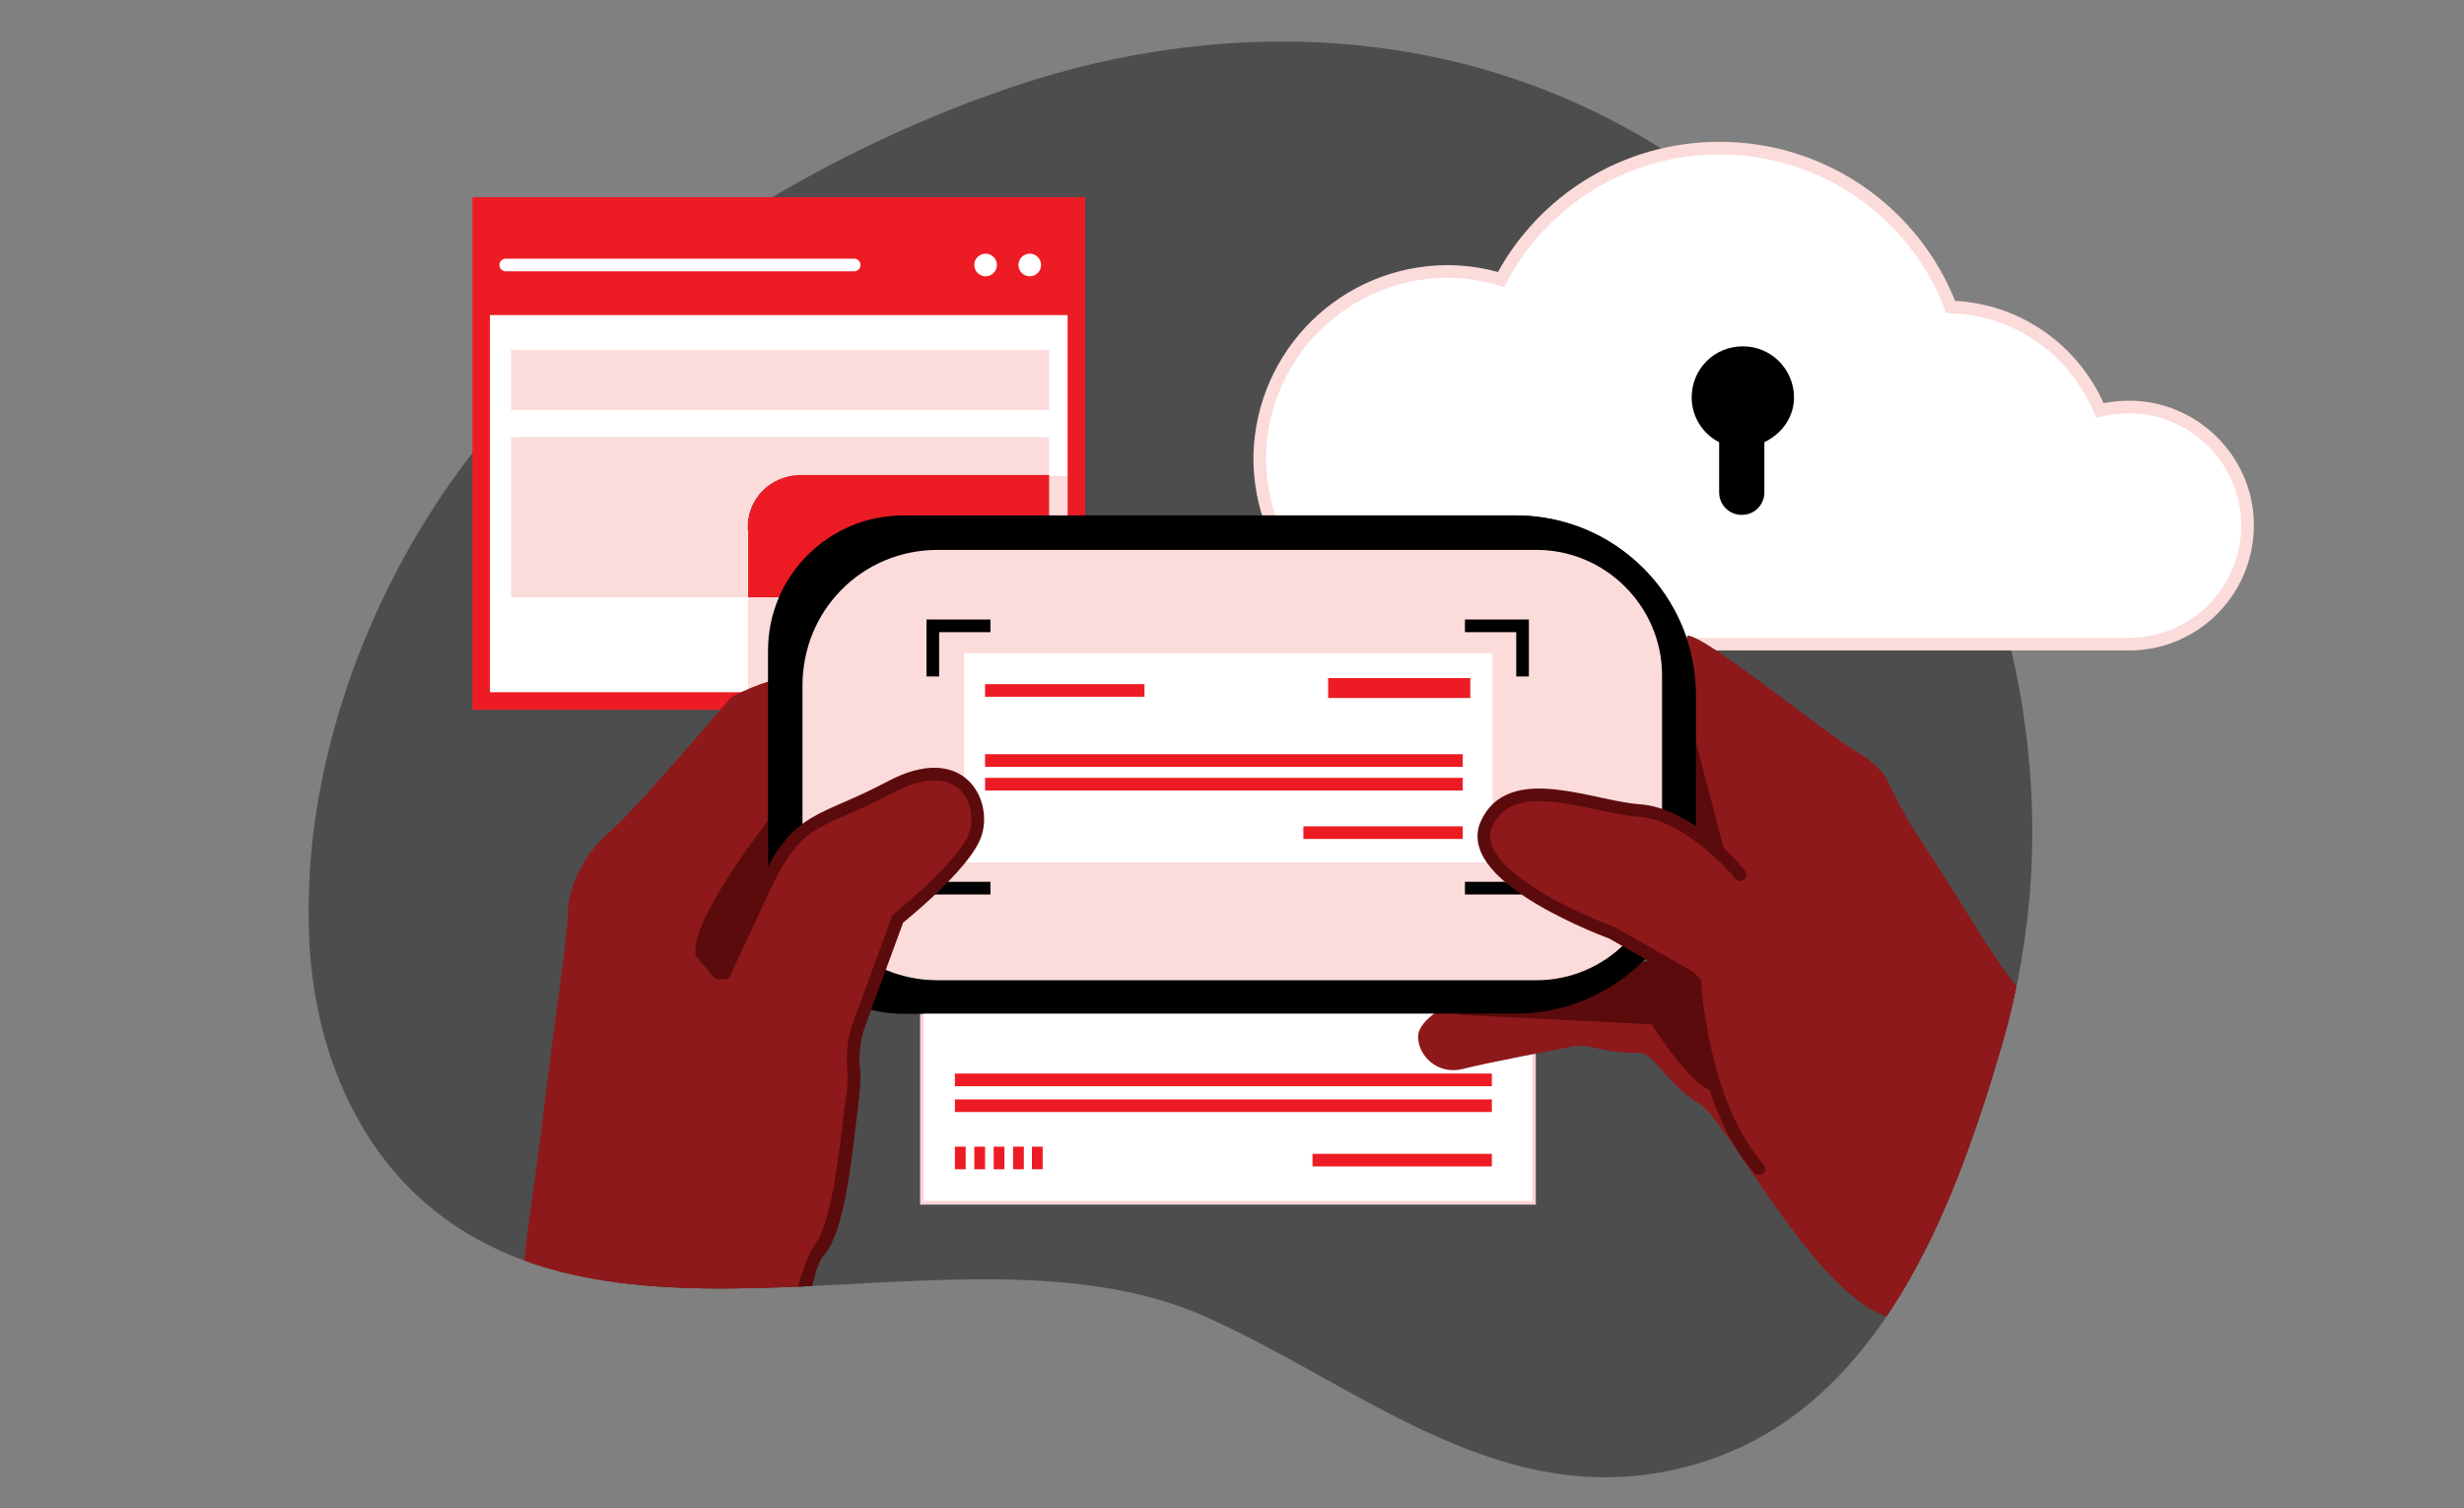 <?xml version="1.0" encoding="utf-8"?>
<!-- Generator: Adobe Illustrator 25.2.3, SVG Export Plug-In . SVG Version: 6.00 Build 0)  -->
<svg version="1.1" id="Layer_1" xmlns="http://www.w3.org/2000/svg" xmlns:xlink="http://www.w3.org/1999/xlink" x="0px" y="0px"
	 viewBox="0 0 457.5 280" style="enable-background:new 0 0 457.5 280;" xml:space="preserve">
<rect x="0" y="0" width="457.5" height="280" fill="#808080" stroke="none"/>
<style type="text/css">
	.st0{clip-path:url(#SVGID_2_);fill:#4D4D4E;}
	.st1{clip-path:url(#SVGID_4_);fill:#FFFFFF;}
	.st2{clip-path:url(#SVGID_6_);fill:#ED1C24;stroke:#ED1C24;stroke-width:2.384;stroke-miterlimit:10;}
	.st3{clip-path:url(#SVGID_8_);fill:#FFFFFF;}
	.st4{clip-path:url(#SVGID_10_);fill:#FFFFFF;stroke:#FCDBDB;stroke-width:2.345;stroke-miterlimit:10;}
	
		.st5{clip-path:url(#SVGID_12_);fill:none;stroke:#FFFFFF;stroke-width:2.205;stroke-linecap:round;stroke-linejoin:round;stroke-miterlimit:10;}
	.st6{clip-path:url(#SVGID_14_);fill:#FFFFFF;}
	.st7{clip-path:url(#SVGID_16_);fill:#FFFFFF;}
	.st8{clip-path:url(#SVGID_18_);fill:#FFFFFF;}
	.st9{clip-path:url(#SVGID_20_);fill:#FCDBDB;}
	.st10{clip-path:url(#SVGID_22_);fill:#FCDBDB;}
	.st11{clip-path:url(#SVGID_24_);fill:#ED1C24;}
	.st12{clip-path:url(#SVGID_26_);fill:#FCDBDB;}
	.st13{clip-path:url(#SVGID_28_);fill:#FCDBDB;}
	.st14{clip-path:url(#SVGID_30_);fill:#ED1C24;}
	.st15{clip-path:url(#SVGID_32_);}
	.st16{fill:#FFFFFF;}
	.st17{fill:none;stroke:#ED1C24;stroke-width:1.307;stroke-miterlimit:10;}
	.st18{fill:#ED1C24;}
	.st19{fill:none;stroke:#FBD3D6;stroke-width:1.323;stroke-miterlimit:10;}
	.st20{clip-path:url(#SVGID_34_);fill:none;stroke:#ED1C24;stroke-width:4.169;stroke-miterlimit:10;}
	.st21{clip-path:url(#SVGID_36_);fill:#8E191B;}
	.st22{clip-path:url(#SVGID_38_);fill:#5C0B0C;}
	.st23{clip-path:url(#SVGID_40_);fill:#8E191B;}
	.st24{clip-path:url(#SVGID_42_);fill:#5C0B0C;}
	.st25{clip-path:url(#SVGID_44_);fill:#5C0B0C;}
	.st26{clip-path:url(#SVGID_46_);}
	.st27{clip-path:url(#SVGID_48_);fill:#FFFFFF;}
	.st28{clip-path:url(#SVGID_50_);fill:#5C0B0C;}
	.st29{clip-path:url(#SVGID_52_);}
	.st30{fill:none;stroke:#FBD3D6;stroke-width:1.177;stroke-miterlimit:10;}
	.st31{fill:none;stroke:#ED1C24;stroke-width:2.345;stroke-miterlimit:10;}
	.st32{clip-path:url(#SVGID_54_);fill:none;stroke:#010101;stroke-width:1.515;stroke-miterlimit:10;}
	.st33{clip-path:url(#SVGID_56_);fill:none;stroke:#010101;stroke-width:1.515;stroke-miterlimit:10;}
	.st34{clip-path:url(#SVGID_58_);fill:none;stroke:#010101;stroke-width:1.515;stroke-miterlimit:10;}
	.st35{clip-path:url(#SVGID_60_);fill:none;stroke:#010101;stroke-width:1.515;stroke-miterlimit:10;}
	.st36{clip-path:url(#SVGID_62_);fill:#8E191B;}
	
		.st37{clip-path:url(#SVGID_64_);fill:none;stroke:#5C0B0C;stroke-width:2.345;stroke-linecap:round;stroke-linejoin:round;stroke-miterlimit:10;}
	.st38{clip-path:url(#SVGID_66_);fill:#8E191B;}
	
		.st39{clip-path:url(#SVGID_68_);fill:none;stroke:#5C0B0C;stroke-width:2.345;stroke-linecap:round;stroke-linejoin:round;stroke-miterlimit:10;}
	.st40{clip-path:url(#SVGID_70_);fill:#FCDBDB;}
	.st41{clip-path:url(#SVGID_72_);fill:#FFFFFF;}
	.st42{clip-path:url(#SVGID_74_);fill:#ED1C24;stroke:#ED1C24;stroke-width:2.384;stroke-miterlimit:10;}
	.st43{clip-path:url(#SVGID_76_);fill:#FFFFFF;}
	
		.st44{clip-path:url(#SVGID_78_);fill:none;stroke:#FFFFFF;stroke-width:2.345;stroke-linecap:round;stroke-linejoin:round;stroke-miterlimit:10;}
	.st45{clip-path:url(#SVGID_80_);fill:#FFFFFF;}
	.st46{clip-path:url(#SVGID_82_);fill:#FFFFFF;}
	.st47{clip-path:url(#SVGID_84_);fill:#FFFFFF;}
	.st48{clip-path:url(#SVGID_86_);fill:#FCDBDB;}
	.st49{clip-path:url(#SVGID_88_);fill:#FCDBDB;}
	.st50{clip-path:url(#SVGID_90_);fill:#ED1C24;}
	.st51{clip-path:url(#SVGID_92_);fill:#FCDBDB;}
	.st52{clip-path:url(#SVGID_94_);fill:#FCDBDB;}
	.st53{clip-path:url(#SVGID_96_);fill:#ED1C24;}
	.st54{clip-path:url(#SVGID_98_);}
	.st55{clip-path:url(#SVGID_100_);fill:none;stroke:#ED1C24;stroke-width:2.345;stroke-miterlimit:10;}
	.st56{clip-path:url(#SVGID_102_);fill:#8E191B;}
	.st57{clip-path:url(#SVGID_104_);fill:#5C0B0C;}
	.st58{clip-path:url(#SVGID_106_);fill:#8E191B;}
	.st59{clip-path:url(#SVGID_108_);fill:#5C0B0C;}
	.st60{clip-path:url(#SVGID_110_);fill:#5C0B0C;}
	.st61{clip-path:url(#SVGID_112_);}
	.st62{clip-path:url(#SVGID_114_);fill:#FCDBDB;}
	.st63{clip-path:url(#SVGID_116_);fill:#5C0B0C;}
	.st64{clip-path:url(#SVGID_118_);}
	.st65{fill:#FFFFFF;stroke:#FCDBDB;stroke-width:2.345;stroke-miterlimit:10;}
	.st66{clip-path:url(#SVGID_120_);fill:none;stroke:#010101;stroke-width:2.345;stroke-miterlimit:10;}
	.st67{clip-path:url(#SVGID_122_);fill:none;stroke:#010101;stroke-width:2.345;stroke-miterlimit:10;}
	.st68{clip-path:url(#SVGID_124_);fill:none;stroke:#010101;stroke-width:2.345;stroke-miterlimit:10;}
	.st69{clip-path:url(#SVGID_126_);fill:none;stroke:#010101;stroke-width:2.345;stroke-miterlimit:10;}
	.st70{clip-path:url(#SVGID_128_);fill:#8E191B;}
	
		.st71{clip-path:url(#SVGID_130_);fill:none;stroke:#5C0B0C;stroke-width:2.345;stroke-linecap:round;stroke-linejoin:round;stroke-miterlimit:10;}
	.st72{clip-path:url(#SVGID_132_);fill:#8E191B;}
	
		.st73{clip-path:url(#SVGID_134_);fill:none;stroke:#5C0B0C;stroke-width:2.345;stroke-linecap:round;stroke-linejoin:round;stroke-miterlimit:10;}
	.st74{clip-path:url(#SVGID_136_);fill:#FCDBDB;}
	.st75{clip-path:url(#SVGID_138_);}
</style>
<g>
	<g>
		<defs>
			<path id="SVGID_1_" d="M58,156.2c-0.7,6.7-0.9,13.3-0.5,19.9c1,15.2,6,30.2,16,41.8c36.1,41.1,105.1,6.3,150.4,26.6
				c29.5,13.2,55.6,37.3,90.4,27.5c34.5-9.6,48.5-47.5,57.5-78.3c5.8-20.2,7-41.1,3.9-61.5c13.1-5.6,66.4-5.7,64.2-27
				c-4.1-41.8-49-60.1-53.7-67.8c-15.1-24.6-68.2-7.5-94.9-19c-7.8-3.4-16-6.1-24.8-7.8c-27.7-5.8-56.9-2.6-83.2,7.2
				c-34.7,12.8-70.3-19.2-94.6,9C70.8,47.6,61.1,128.2,58,156.2z"/>
		</defs>
		<clipPath id="SVGID_2_">
			<use xlink:href="#SVGID_1_"  style="overflow:visible;"/>
		</clipPath>
		<path class="st0" d="M58,156.2c-0.7,6.7-0.9,13.3-0.5,19.9c1,15.2,6,30.2,16,41.8c36.1,41.1,105.1,6.3,150.4,26.6
			c29.5,13.2,55.6,37.3,90.4,27.5c34.5-9.6,48.5-47.5,57.5-78.3c22.5-76.9-25.6-166.5-105.5-183.1c-27.7-5.8-56.9-2.6-83.2,7.2
			c-34.7,12.8-67.3,33.5-91.6,61.7C73.8,100.2,61.1,128.2,58,156.2z"/>
	</g>
	<g>
		<defs>
			<path id="SVGID_3_" d="M58,156.2c-0.7,6.7-0.9,13.3-0.5,19.9c1,15.2,6,30.2,16,41.8c36.1,41.1,105.1,6.3,150.4,26.6
				c29.5,13.2,55.6,37.3,90.4,27.5c34.5-9.6,48.5-47.5,57.5-78.3c5.8-20.2,7-41.1,3.9-61.5c13.1-5.6,66.4-5.7,64.2-27
				c-4.1-41.8-49-60.1-53.7-67.8c-15.1-24.6-68.2-7.5-94.9-19c-7.8-3.4-16-6.1-24.8-7.8c-27.7-5.8-56.9-2.6-83.2,7.2
				c-34.7,12.8-70.3-19.2-94.6,9C70.8,47.6,61.1,128.2,58,156.2z"/>
		</defs>
		<clipPath id="SVGID_4_">
			<use xlink:href="#SVGID_3_"  style="overflow:visible;"/>
		</clipPath>
		<polygon class="st1" points="95.9,98.5 95.9,80.4 193.5,80.4 193.5,87.8 199.4,87.8 199.4,38.7 89.8,38.7 89.8,129.7 139.7,129.7 
			139.7,98.5 		"/>
	</g>
	<g>
		<defs>
			<path id="SVGID_5_" d="M58,156.2c-0.7,6.7-0.9,13.3-0.5,19.9c1,15.2,6,30.2,16,41.8c36.1,41.1,105.1,6.3,150.4,26.6
				c29.5,13.2,55.6,37.3,90.4,27.5c34.5-9.6,48.5-47.5,57.5-78.3c5.8-20.2,7-41.1,3.9-61.5c13.1-5.6,66.4-5.7,64.2-27
				c-4.1-41.8-49-60.1-53.7-67.8c-15.1-24.6-68.2-7.5-94.9-19c-7.8-3.4-16-6.1-24.8-7.8c-27.7-5.8-56.9-2.6-83.2,7.2
				c-34.7,12.8-70.3-19.2-94.6,9C70.8,47.6,61.1,128.2,58,156.2z"/>
		</defs>
		<clipPath id="SVGID_6_">
			<use xlink:href="#SVGID_5_"  style="overflow:visible;"/>
		</clipPath>
		<rect x="89.8" y="38.7" class="st2" width="109.6" height="19.8"/>
	</g>
	<g>
		<defs>
			<path id="SVGID_7_" d="M58,156.2c-0.7,6.7-0.9,13.3-0.5,19.9c1,15.2,6,30.2,16,41.8c36.1,41.1,105.1,6.3,150.4,26.6
				c29.5,13.2,55.6,37.3,90.4,27.5c34.5-9.6,48.5-47.5,57.5-78.3c5.8-20.2,7-41.1,3.9-61.5c13.1-5.6,66.4-5.7,64.2-27
				c-4.1-41.8-49-60.1-53.7-67.8c-15.1-24.6-68.2-7.5-94.9-19c-7.8-3.4-16-6.1-24.8-7.8c-27.7-5.8-56.9-2.6-83.2,7.2
				c-34.7,12.8-70.3-19.2-94.6,9C70.8,47.6,61.1,128.2,58,156.2z"/>
		</defs>
		<clipPath id="SVGID_8_">
			<use xlink:href="#SVGID_7_"  style="overflow:visible;"/>
		</clipPath>
		<polygon class="st3" points="199.4,87.8 193.5,87.8 193.5,98.5 139.7,98.5 139.7,129.7 199.4,129.7 		"/>
	</g>
	<g>
		<defs>
			<path id="SVGID_9_" d="M58,156.2c-0.7,6.7-0.9,13.3-0.5,19.9c1,15.2,6,30.2,16,41.8c36.1,41.1,105.1,6.3,150.4,26.6
				c29.5,13.2,55.6,37.3,90.4,27.5c34.5-9.6,48.5-47.5,57.5-78.3c5.8-20.2,7-41.1,3.9-61.5c13.1-5.6,66.4-5.7,64.2-27
				c-4.1-41.8-49-60.1-53.7-67.8c-15.1-24.6-68.2-7.5-94.9-19c-7.8-3.4-16-6.1-24.8-7.8c-27.7-5.8-56.9-2.6-83.2,7.2
				c-34.7,12.8-70.3-19.2-94.6,9C70.8,47.6,61.1,128.2,58,156.2z"/>
		</defs>
		<clipPath id="SVGID_10_">
			<use xlink:href="#SVGID_9_"  style="overflow:visible;"/>
		</clipPath>
		<path class="st4" d="M268.5,50.4c3.6,0,7,0.5,10.2,1.5c7.7-14.6,23-24.4,40.6-24.4c19.5,0,36.3,12.2,42.9,29.5
			c12.6,0.4,23.1,8.2,27.7,19.2c2.1-0.5,4.4-0.7,6.6-0.6c11.2,0.6,20.3,9.7,20.8,21c0.5,12.6-9.5,23-22,23c-6,0-117.9,0-126.9,0
			c-19.3,0-34.8-15.8-34.5-35.1C234.4,65.6,249.7,50.6,268.5,50.4z"/>
	</g>
	<g>
		<defs>
			<path id="SVGID_11_" d="M58,156.2c-0.7,6.7-0.9,13.3-0.5,19.9c1,15.2,6,30.2,16,41.8c36.1,41.1,105.1,6.3,150.4,26.6
				c29.5,13.2,55.6,37.3,90.4,27.5c34.5-9.6,48.5-47.5,57.5-78.3c5.8-20.2,7-41.1,3.9-61.5c13.1-5.6,66.4-5.7,64.2-27
				c-4.1-41.8-49-60.1-53.7-67.8c-15.1-24.6-68.2-7.5-94.9-19c-7.8-3.4-16-6.1-24.8-7.8c-27.7-5.8-56.9-2.6-83.2,7.2
				c-34.7,12.8-70.3-19.2-94.6,9C70.8,47.6,61.1,128.2,58,156.2z"/>
		</defs>
		<clipPath id="SVGID_12_">
			<use xlink:href="#SVGID_11_"  style="overflow:visible;"/>
		</clipPath>
		<line class="st5" x1="93.9" y1="49.2" x2="158.6" y2="49.2"/>
	</g>
	<g>
		<defs>
			<path id="SVGID_13_" d="M58,156.2c-0.7,6.7-0.9,13.3-0.5,19.9c1,15.2,6,30.2,16,41.8c36.1,41.1,105.1,6.3,150.4,26.6
				c29.5,13.2,55.6,37.3,90.4,27.5c34.5-9.6,48.5-47.5,57.5-78.3c5.8-20.2,7-41.1,3.9-61.5c13.1-5.6,66.4-5.7,64.2-27
				c-4.1-41.8-49-60.1-53.7-67.8c-15.1-24.6-68.2-7.5-94.9-19c-7.8-3.4-16-6.1-24.8-7.8c-27.7-5.8-56.9-2.6-83.2,7.2
				c-34.7,12.8-70.3-19.2-94.6,9C70.8,47.6,61.1,128.2,58,156.2z"/>
		</defs>
		<clipPath id="SVGID_14_">
			<use xlink:href="#SVGID_13_"  style="overflow:visible;"/>
		</clipPath>
		<circle class="st6" cx="183" cy="49.2" r="2.1"/>
	</g>
	<g>
		<defs>
			<path id="SVGID_15_" d="M58,156.2c-0.7,6.7-0.9,13.3-0.5,19.9c1,15.2,6,30.2,16,41.8c36.1,41.1,105.1,6.3,150.4,26.6
				c29.5,13.2,55.6,37.3,90.4,27.5c34.5-9.6,48.5-47.5,57.5-78.3c5.8-20.2,7-41.1,3.9-61.5c13.1-5.6,66.4-5.7,64.2-27
				c-4.1-41.8-49-60.1-53.7-67.8c-15.1-24.6-68.2-7.5-94.9-19c-7.8-3.4-16-6.1-24.8-7.8c-27.7-5.8-56.9-2.6-83.2,7.2
				c-34.7,12.8-70.3-19.2-94.6,9C70.8,47.6,61.1,128.2,58,156.2z"/>
		</defs>
		<clipPath id="SVGID_16_">
			<use xlink:href="#SVGID_15_"  style="overflow:visible;"/>
		</clipPath>
		<circle class="st7" cx="191.2" cy="49.2" r="2.1"/>
	</g>
	<g>
		<defs>
			<path id="SVGID_17_" d="M58,156.2c-0.7,6.7-0.9,13.3-0.5,19.9c1,15.2,6,30.2,16,41.8c36.1,41.1,105.1,6.3,150.4,26.6
				c29.5,13.2,55.6,37.3,90.4,27.5c34.5-9.6,48.5-47.5,57.5-78.3c5.8-20.2,7-41.1,3.9-61.5c13.1-5.6,66.4-5.7,64.2-27
				c-4.1-41.8-49-60.1-53.7-67.8c-15.1-24.6-68.2-7.5-94.9-19c-7.8-3.4-16-6.1-24.8-7.8c-27.7-5.8-56.9-2.6-83.2,7.2
				c-34.7,12.8-70.3-19.2-94.6,9C70.8,47.6,61.1,128.2,58,156.2z"/>
		</defs>
		<clipPath id="SVGID_18_">
			<use xlink:href="#SVGID_17_"  style="overflow:visible;"/>
		</clipPath>
		<polygon class="st8" points="194.8,110.9 171.7,110.9 138.9,129.4 138.9,110.9 94.9,110.9 94.9,81.2 194.8,81.2 194.8,88.4 
			199.4,88.4 199.4,58.5 89.8,58.5 89.8,129.7 199.4,129.7 199.4,95.3 194.8,97.8 		"/>
	</g>
	<g>
		<defs>
			<path id="SVGID_19_" d="M58,156.2c-0.7,6.7-0.9,13.3-0.5,19.9c1,15.2,6,30.2,16,41.8c36.1,41.1,105.1,6.3,150.4,26.6
				c29.5,13.2,55.6,37.3,90.4,27.5c34.5-9.6,48.5-47.5,57.5-78.3c5.8-20.2,7-41.1,3.9-61.5c13.1-5.6,66.4-5.7,64.2-27
				c-4.1-41.8-49-60.1-53.7-67.8c-15.1-24.6-68.2-7.5-94.9-19c-7.8-3.4-16-6.1-24.8-7.8c-27.7-5.8-56.9-2.6-83.2,7.2
				c-34.7,12.8-70.3-19.2-94.6,9C70.8,47.6,61.1,128.2,58,156.2z"/>
		</defs>
		<clipPath id="SVGID_20_">
			<use xlink:href="#SVGID_19_"  style="overflow:visible;"/>
		</clipPath>
		<polygon class="st9" points="194.8,110.9 194.8,97.8 171.7,110.9 		"/>
	</g>
	<g>
		<defs>
			<path id="SVGID_21_" d="M58,156.2c-0.7,6.7-0.9,13.3-0.5,19.9c1,15.2,6,30.2,16,41.8c36.1,41.1,105.1,6.3,150.4,26.6
				c29.5,13.2,55.6,37.3,90.4,27.5c34.5-9.6,48.5-47.5,57.5-78.3c5.8-20.2,7-41.1,3.9-61.5c13.1-5.6,66.4-5.7,64.2-27
				c-4.1-41.8-49-60.1-53.7-67.8c-15.1-24.6-68.2-7.5-94.9-19c-7.8-3.4-16-6.1-24.8-7.8c-27.7-5.8-56.9-2.6-83.2,7.2
				c-34.7,12.8-70.3-19.2-94.6,9C70.8,47.6,61.1,128.2,58,156.2z"/>
		</defs>
		<clipPath id="SVGID_22_">
			<use xlink:href="#SVGID_21_"  style="overflow:visible;"/>
		</clipPath>
		<path class="st10" d="M94.9,81.2v29.7h43.9V97.8c0-5.2,4.2-9.5,9.5-9.5h46.5v-7.1H94.9V81.2z"/>
	</g>
	<g>
		<defs>
			<path id="SVGID_23_" d="M58,156.2c-0.7,6.7-0.9,13.3-0.5,19.9c1,15.2,6,30.2,16,41.8c36.1,41.1,105.1,6.3,150.4,26.6
				c29.5,13.2,55.6,37.3,90.4,27.5c34.5-9.6,48.5-47.5,57.5-78.3c5.8-20.2,7-41.1,3.9-61.5c13.1-5.6,66.4-5.7,64.2-27
				c-4.1-41.8-49-60.1-53.7-67.8c-15.1-24.6-68.2-7.5-94.9-19c-7.8-3.4-16-6.1-24.8-7.8c-27.7-5.8-56.9-2.6-83.2,7.2
				c-34.7,12.8-70.3-19.2-94.6,9C70.8,47.6,61.1,128.2,58,156.2z"/>
		</defs>
		<clipPath id="SVGID_24_">
			<use xlink:href="#SVGID_23_"  style="overflow:visible;"/>
		</clipPath>
		<rect x="199.4" y="88.4" class="st11" width="0" height="7"/>
	</g>
	<g>
		<defs>
			<path id="SVGID_25_" d="M58,156.2c-0.7,6.7-0.9,13.3-0.5,19.9c1,15.2,6,30.2,16,41.8c36.1,41.1,105.1,6.3,150.4,26.6
				c29.5,13.2,55.6,37.3,90.4,27.5c34.5-9.6,48.5-47.5,57.5-78.3c5.8-20.2,7-41.1,3.9-61.5c13.1-5.6,66.4-5.7,64.2-27
				c-4.1-41.8-49-60.1-53.7-67.8c-15.1-24.6-68.2-7.5-94.9-19c-7.8-3.4-16-6.1-24.8-7.8c-27.7-5.8-56.9-2.6-83.2,7.2
				c-34.7,12.8-70.3-19.2-94.6,9C70.8,47.6,61.1,128.2,58,156.2z"/>
		</defs>
		<clipPath id="SVGID_26_">
			<use xlink:href="#SVGID_25_"  style="overflow:visible;"/>
		</clipPath>
		<polygon class="st12" points="138.9,129.4 171.7,110.9 138.9,110.9 		"/>
	</g>
	<g>
		<defs>
			<path id="SVGID_27_" d="M58,156.2c-0.7,6.7-0.9,13.3-0.5,19.9c1,15.2,6,30.2,16,41.8c36.1,41.1,105.1,6.3,150.4,26.6
				c29.5,13.2,55.6,37.3,90.4,27.5c34.5-9.6,48.5-47.5,57.5-78.3c5.8-20.2,7-41.1,3.9-61.5c13.1-5.6,66.4-5.7,64.2-27
				c-4.1-41.8-49-60.1-53.7-67.8c-15.1-24.6-68.2-7.5-94.9-19c-7.8-3.4-16-6.1-24.8-7.8c-27.7-5.8-56.9-2.6-83.2,7.2
				c-34.7,12.8-70.3-19.2-94.6,9C70.8,47.6,61.1,128.2,58,156.2z"/>
		</defs>
		<clipPath id="SVGID_28_">
			<use xlink:href="#SVGID_27_"  style="overflow:visible;"/>
		</clipPath>
		<polygon class="st13" points="194.8,88.4 194.8,97.8 199.4,95.3 199.4,88.4 		"/>
	</g>
	<g>
		<defs>
			<path id="SVGID_29_" d="M58,156.2c-0.7,6.7-0.9,13.3-0.5,19.9c1,15.2,6,30.2,16,41.8c36.1,41.1,105.1,6.3,150.4,26.6
				c29.5,13.2,55.6,37.3,90.4,27.5c34.5-9.6,48.5-47.5,57.5-78.3c5.8-20.2,7-41.1,3.9-61.5c13.1-5.6,66.4-5.7,64.2-27
				c-4.1-41.8-49-60.1-53.7-67.8c-15.1-24.6-68.2-7.5-94.9-19c-7.8-3.4-16-6.1-24.8-7.8c-27.7-5.8-56.9-2.6-83.2,7.2
				c-34.7,12.8-70.3-19.2-94.6,9C70.8,47.6,61.1,128.2,58,156.2z"/>
		</defs>
		<clipPath id="SVGID_30_">
			<use xlink:href="#SVGID_29_"  style="overflow:visible;"/>
		</clipPath>
		<path class="st14" d="M138.9,97.8v13.1h32.8l23.1-13.1v-9.6h-46.5C143.1,88.4,138.9,92.6,138.9,97.8z"/>
	</g>
	<g>
		<defs>
			<path id="SVGID_31_" d="M58,156.2c-0.7,6.7-0.9,13.3-0.5,19.9c1,15.2,6,30.2,16,41.8c36.1,41.1,105.1,6.3,150.4,26.6
				c29.5,13.2,55.6,37.3,90.4,27.5c34.5-9.6,48.5-47.5,57.5-78.3c5.8-20.2,7-41.1,3.9-61.5c13.1-5.6,66.4-5.7,64.2-27
				c-4.1-41.8-49-60.1-53.7-67.8c-15.1-24.6-68.2-7.5-94.9-19c-7.8-3.4-16-6.1-24.8-7.8c-27.7-5.8-56.9-2.6-83.2,7.2
				c-34.7,12.8-70.3-19.2-94.6,9C70.8,47.6,61.1,128.2,58,156.2z"/>
		</defs>
		<clipPath id="SVGID_32_">
			<use xlink:href="#SVGID_31_"  style="overflow:visible;"/>
		</clipPath>
		<g class="st15">
			<rect x="171.5" y="176.7" class="st16" width="113" height="46.3"/>
			<line class="st17" x1="177.3" y1="200.5" x2="277" y2="200.5"/>
			<line class="st17" x1="177.3" y1="205.3" x2="277" y2="205.3"/>
			<line class="st17" x1="243.7" y1="215.4" x2="277" y2="215.4"/>
			<line class="st17" x1="177.3" y1="185.8" x2="210.5" y2="185.8"/>
			<g>
				<rect x="177.3" y="212.9" class="st18" width="2" height="4.2"/>
				<rect x="180.9" y="212.9" class="st18" width="2" height="4.2"/>
				<rect x="184.5" y="212.9" class="st18" width="2" height="4.2"/>
				<rect x="188.1" y="212.9" class="st18" width="2" height="4.2"/>
				<rect x="191.6" y="212.9" class="st18" width="2" height="4.2"/>
			</g>
			<rect x="249" y="183.2" class="st18" width="29.6" height="4.2"/>
			<rect x="171.5" y="176.7" class="st19" width="113" height="46.3"/>
		</g>
	</g>
	<g>
		<defs>
			<path id="SVGID_33_" d="M58,156.2c-0.7,6.7-0.9,13.3-0.5,19.9c1,15.2,6,30.2,16,41.8c36.1,41.1,105.1,6.3,150.4,26.6
				c29.5,13.2,55.6,37.3,90.4,27.5c34.5-9.6,48.5-47.5,57.5-78.3c5.8-20.2,7-41.1,3.9-61.5c13.1-5.6,66.4-5.7,64.2-27
				c-4.1-41.8-49-60.1-53.7-67.8c-15.1-24.6-68.2-7.5-94.9-19c-7.8-3.4-16-6.1-24.8-7.8c-27.7-5.8-56.9-2.6-83.2,7.2
				c-34.7,12.8-70.3-19.2-94.6,9C70.8,47.6,61.1,128.2,58,156.2z"/>
		</defs>
		<clipPath id="SVGID_34_">
			<use xlink:href="#SVGID_33_"  style="overflow:visible;"/>
		</clipPath>
		<polyline class="st20" points="144,129.7 89.8,129.7 89.8,38.7 199.4,38.7 199.4,97.7 		"/>
	</g>
	<g>
		<defs>
			<path id="SVGID_35_" d="M58,156.2c-0.7,6.7-0.9,13.3-0.5,19.9c1,15.2,6,30.2,16,41.8c36.1,41.1,105.1,6.3,150.4,26.6
				c29.5,13.2,55.6,37.3,90.4,27.5c34.5-9.6,48.5-47.5,57.5-78.3c5.8-20.2,7-41.1,3.9-61.5c13.1-5.6,66.4-5.7,64.2-27
				c-4.1-41.8-49-60.1-53.7-67.8c-15.1-24.6-68.2-7.5-94.9-19c-7.8-3.4-16-6.1-24.8-7.8c-27.7-5.8-56.9-2.6-83.2,7.2
				c-34.7,12.8-70.3-19.2-94.6,9C70.8,47.6,61.1,128.2,58,156.2z"/>
		</defs>
		<clipPath id="SVGID_36_">
			<use xlink:href="#SVGID_35_"  style="overflow:visible;"/>
		</clipPath>
		<path class="st21" d="M93.9,258.7c0.6-1,3.7-28,5-36.5c1.2-8.5,3.7-29.2,4.4-34s2.2-16.3,2.2-19.2c0-2.9,1.9-9.5,7.6-14.4
			c5.7-5,22.6-25.1,22.6-25.1s6.6-3.7,10.7-3.5c4.1,0.4,13.8,1.6,13.8,1.6l-7.8,14.8c0,0-9.5,14.2-8.5,16.3
			c1,2.2,11.6,17.7,13.6,31.5c1.5,10.7,0.6,36.8-6.6,43c0,0-3.1,11.3-6.3,24.3l-8.2,25.5L93.9,258.7z"/>
	</g>
	<g>
		<defs>
			<path id="SVGID_37_" d="M58,156.2c-0.7,6.7-0.9,13.3-0.5,19.9c1,15.2,6,30.2,16,41.8c36.1,41.1,105.1,6.3,150.4,26.6
				c29.5,13.2,55.6,37.3,90.4,27.5c34.5-9.6,48.5-47.5,57.5-78.3c5.8-20.2,7-41.1,3.9-61.5c13.1-5.6,66.4-5.7,64.2-27
				c-4.1-41.8-49-60.1-53.7-67.8c-15.1-24.6-68.2-7.5-94.9-19c-7.8-3.4-16-6.1-24.8-7.8c-27.7-5.8-56.9-2.6-83.2,7.2
				c-34.7,12.8-70.3-19.2-94.6,9C70.8,47.6,61.1,128.2,58,156.2z"/>
		</defs>
		<clipPath id="SVGID_38_">
			<use xlink:href="#SVGID_37_"  style="overflow:visible;"/>
		</clipPath>
		<path class="st22" d="M154.7,137.3c0,0-27.4,31.5-25.5,40.2l2.2,2.6c2.5,3.5,3.2,1,4-0.6L154.7,137.3z"/>
	</g>
	<g>
		<defs>
			<path id="SVGID_39_" d="M58,156.2c-0.7,6.7-0.9,13.3-0.5,19.9c1,15.2,6,30.2,16,41.8c36.1,41.1,105.1,6.3,150.4,26.6
				c29.5,13.2,55.6,37.3,90.4,27.5c34.5-9.6,48.5-47.5,57.5-78.3c5.8-20.2,7-41.1,3.9-61.5c13.1-5.6,66.4-5.7,64.2-27
				c-4.1-41.8-49-60.1-53.7-67.8c-15.1-24.6-68.2-7.5-94.9-19c-7.8-3.4-16-6.1-24.8-7.8c-27.7-5.8-56.9-2.6-83.2,7.2
				c-34.7,12.8-70.3-19.2-94.6,9C70.8,47.6,61.1,128.2,58,156.2z"/>
		</defs>
		<clipPath id="SVGID_40_">
			<use xlink:href="#SVGID_39_"  style="overflow:visible;"/>
		</clipPath>
		<path class="st23" d="M269.6,186.2c0,0-6.3,2.9-6.3,6.3c0,3.5,3.1,8.5,8.2,6c5-2.5,8.8-3.6,8.8-3.6s9.6,0,11.4-1.2
			s10,1.2,12.8,0.4c2.9-1,5.6,6.6,11.1,10.2c4.9,3.2,20.8,35.3,34.6,40.1c13.8,4.7,29.6,24.3,29.6,24.3l19.2-54.4
			c0,0-20.4-26.1-25.1-31.7c-4.7-5.7-18.3-29.6-22.6-33.3c0,0,1-5-6-9.1c-7-4.1-28.6-22-32.1-22l1,24.9l-0.6,28.6l-5.7,10.9
			C307.8,182.2,306.1,181.8,269.6,186.2z"/>
	</g>
	<g>
		<defs>
			<path id="SVGID_41_" d="M58,156.2c-0.7,6.7-0.9,13.3-0.5,19.9c1,15.2,6,30.2,16,41.8c36.1,41.1,105.1,6.3,150.4,26.6
				c29.5,13.2,55.6,37.3,90.4,27.5c34.5-9.6,48.5-47.5,57.5-78.3c5.8-20.2,7-41.1,3.9-61.5c13.1-5.6,66.4-5.7,64.2-27
				c-4.1-41.8-49-60.1-53.7-67.8c-15.1-24.6-68.2-7.5-94.9-19c-7.8-3.4-16-6.1-24.8-7.8c-27.7-5.8-56.9-2.6-83.2,7.2
				c-34.7,12.8-70.3-19.2-94.6,9C70.8,47.6,61.1,128.2,58,156.2z"/>
		</defs>
		<clipPath id="SVGID_42_">
			<use xlink:href="#SVGID_41_"  style="overflow:visible;"/>
		</clipPath>
		<polygon class="st24" points="313.2,131.3 321.6,163.4 310.7,153.4 		"/>
	</g>
	<g>
		<defs>
			<path id="SVGID_43_" d="M58,156.2c-0.7,6.7-0.9,13.3-0.5,19.9c1,15.2,6,30.2,16,41.8c36.1,41.1,105.1,6.3,150.4,26.6
				c29.5,13.2,55.6,37.3,90.4,27.5c34.5-9.6,48.5-47.5,57.5-78.3c5.8-20.2,7-41.1,3.9-61.5c13.1-5.6,66.4-5.7,64.2-27
				c-4.1-41.8-49-60.1-53.7-67.8c-15.1-24.6-68.2-7.5-94.9-19c-7.8-3.4-16-6.1-24.8-7.8c-27.7-5.8-56.9-2.6-83.2,7.2
				c-34.7,12.8-70.3-19.2-94.6,9C70.8,47.6,61.1,128.2,58,156.2z"/>
		</defs>
		<clipPath id="SVGID_44_">
			<use xlink:href="#SVGID_43_"  style="overflow:visible;"/>
		</clipPath>
		<path class="st25" d="M270.5,188.4l40.3,2c3.9,0.4,5.1-0.5,4.9-4.4l-0.5-10.2L270.5,188.4z"/>
	</g>
	<g>
		<defs>
			<path id="SVGID_45_" d="M58,156.2c-0.7,6.7-0.9,13.3-0.5,19.9c1,15.2,6,30.2,16,41.8c36.1,41.1,105.1,6.3,150.4,26.6
				c29.5,13.2,55.6,37.3,90.4,27.5c34.5-9.6,48.5-47.5,57.5-78.3c5.8-20.2,7-41.1,3.9-61.5c13.1-5.6,66.4-5.7,64.2-27
				c-4.1-41.8-49-60.1-53.7-67.8c-15.1-24.6-68.2-7.5-94.9-19c-7.8-3.4-16-6.1-24.8-7.8c-27.7-5.8-56.9-2.6-83.2,7.2
				c-34.7,12.8-70.3-19.2-94.6,9C70.8,47.6,61.1,128.2,58,156.2z"/>
		</defs>
		<clipPath id="SVGID_46_">
			<use xlink:href="#SVGID_45_"  style="overflow:visible;"/>
		</clipPath>
		<g class="st26">
			<path d="M142.6,163v-42.2c0-13.9,11.3-25.1,25.1-25.1h113.7c18.5,0,33.5,14.9,33.5,33.5v25.5c0,18.5-14.9,33.5-33.5,33.5H167.7
				C153.8,188.2,142.6,176.8,142.6,163z"/>
		</g>
	</g>
	<g>
		<defs>
			<path id="SVGID_47_" d="M58,156.2c-0.7,6.7-0.9,13.3-0.5,19.9c1,15.2,6,30.2,16,41.8c36.1,41.1,105.1,6.3,150.4,26.6
				c29.5,13.2,55.6,37.3,90.4,27.5c34.5-9.6,48.5-47.5,57.5-78.3c5.8-20.2,7-41.1,3.9-61.5c13.1-5.6,66.4-5.7,64.2-27
				c-4.1-41.8-49-60.1-53.7-67.8c-15.1-24.6-68.2-7.5-94.9-19c-7.8-3.4-16-6.1-24.8-7.8c-27.7-5.8-56.9-2.6-83.2,7.2
				c-34.7,12.8-70.3-19.2-94.6,9C70.8,47.6,61.1,128.2,58,156.2z"/>
		</defs>
		<clipPath id="SVGID_48_">
			<use xlink:href="#SVGID_47_"  style="overflow:visible;"/>
		</clipPath>
		<path class="st27" d="M174.1,102.1h111.2c12.8,0,23.3,10.5,23.3,23.3v33.3c0,12.8-10.5,23.3-23.3,23.3H174.1
			c-13.9,0-25.1-11.3-25.1-25.1v-29.4C148.9,113.3,160.1,102.1,174.1,102.1z"/>
	</g>
	<g>
		<defs>
			<path id="SVGID_49_" d="M58,156.2c-0.7,6.7-0.9,13.3-0.5,19.9c1,15.2,6,30.2,16,41.8c36.1,41.1,105.1,6.3,150.4,26.6
				c29.5,13.2,55.6,37.3,90.4,27.5c34.5-9.6,48.5-47.5,57.5-78.3c5.8-20.2,7-41.1,3.9-61.5c13.1-5.6,66.4-5.7,64.2-27
				c-4.1-41.8-49-60.1-53.7-67.8c-15.1-24.6-68.2-7.5-94.9-19c-7.8-3.4-16-6.1-24.8-7.8c-27.7-5.8-56.9-2.6-83.2,7.2
				c-34.7,12.8-70.3-19.2-94.6,9C70.8,47.6,61.1,128.2,58,156.2z"/>
		</defs>
		<clipPath id="SVGID_50_">
			<use xlink:href="#SVGID_49_"  style="overflow:visible;"/>
		</clipPath>
		<path class="st28" d="M306.2,189.4c0,0,8.2,13.6,12.6,13.2l-3.9-15.1L306.2,189.4z"/>
	</g>
	<g>
		<defs>
			<path id="SVGID_51_" d="M58,156.2c-0.7,6.7-0.9,13.3-0.5,19.9c1,15.2,6,30.2,16,41.8c36.1,41.1,105.1,6.3,150.4,26.6
				c29.5,13.2,55.6,37.3,90.4,27.5c34.5-9.6,48.5-47.5,57.5-78.3c5.8-20.2,7-41.1,3.9-61.5c13.1-5.6,66.4-5.7,64.2-27
				c-4.1-41.8-49-60.1-53.7-67.8c-15.1-24.6-68.2-7.5-94.9-19c-7.8-3.4-16-6.1-24.8-7.8c-27.7-5.8-56.9-2.6-83.2,7.2
				c-34.7,12.8-70.3-19.2-94.6,9C70.8,47.6,61.1,128.2,58,156.2z"/>
		</defs>
		<clipPath id="SVGID_52_">
			<use xlink:href="#SVGID_51_"  style="overflow:visible;"/>
		</clipPath>
		<g class="st29">
			<rect x="177.8" y="120.1" class="st16" width="100.5" height="41.2"/>
			<g>
				<rect x="182.9" y="152.4" class="st18" width="1.7" height="3.7"/>
				<rect x="186.1" y="152.4" class="st18" width="1.7" height="3.7"/>
				<rect x="189.4" y="152.4" class="st18" width="1.7" height="3.7"/>
				<rect x="192.5" y="152.4" class="st18" width="1.7" height="3.7"/>
				<rect x="195.7" y="152.4" class="st18" width="1.7" height="3.7"/>
			</g>
			<rect x="246.6" y="125.9" class="st18" width="26.4" height="3.7"/>
			<rect x="177.8" y="120.1" class="st30" width="100.5" height="41.2"/>
			<line class="st31" x1="271.6" y1="154.6" x2="242" y2="154.6"/>
			<line class="st31" x1="182.9" y1="141.2" x2="271.6" y2="141.2"/>
			<line class="st31" x1="182.9" y1="145.6" x2="271.6" y2="145.6"/>
			<line class="st31" x1="182.9" y1="128.2" x2="212.5" y2="128.2"/>
		</g>
	</g>
	<g>
		<defs>
			<path id="SVGID_53_" d="M58,156.2c-0.7,6.7-0.9,13.3-0.5,19.9c1,15.2,6,30.2,16,41.8c36.1,41.1,105.1,6.3,150.4,26.6
				c29.5,13.2,55.6,37.3,90.4,27.5c34.5-9.6,48.5-47.5,57.5-78.3c5.8-20.2,7-41.1,3.9-61.5c13.1-5.6,66.4-5.7,64.2-27
				c-4.1-41.8-49-60.1-53.7-67.8c-15.1-24.6-68.2-7.5-94.9-19c-7.8-3.4-16-6.1-24.8-7.8c-27.7-5.8-56.9-2.6-83.2,7.2
				c-34.7,12.8-70.3-19.2-94.6,9C70.8,47.6,61.1,128.2,58,156.2z"/>
		</defs>
		<clipPath id="SVGID_54_">
			<use xlink:href="#SVGID_53_"  style="overflow:visible;"/>
		</clipPath>
		<polyline class="st32" points="173.2,125.6 173.2,116.2 183.9,116.2 		"/>
	</g>
	<g>
		<defs>
			<path id="SVGID_55_" d="M58,156.2c-0.7,6.7-0.9,13.3-0.5,19.9c1,15.2,6,30.2,16,41.8c36.1,41.1,105.1,6.3,150.4,26.6
				c29.5,13.2,55.6,37.3,90.4,27.5c34.5-9.6,48.5-47.5,57.5-78.3c5.8-20.2,7-41.1,3.9-61.5c13.1-5.6,66.4-5.7,64.2-27
				c-4.1-41.8-49-60.1-53.7-67.8c-15.1-24.6-68.2-7.5-94.9-19c-7.8-3.4-16-6.1-24.8-7.8c-27.7-5.8-56.9-2.6-83.2,7.2
				c-34.7,12.8-70.3-19.2-94.6,9C70.8,47.6,61.1,128.2,58,156.2z"/>
		</defs>
		<clipPath id="SVGID_56_">
			<use xlink:href="#SVGID_55_"  style="overflow:visible;"/>
		</clipPath>
		<polyline class="st33" points="282.7,125.6 282.7,116.2 272,116.2 		"/>
	</g>
	<g>
		<defs>
			<path id="SVGID_57_" d="M58,156.2c-0.7,6.7-0.9,13.3-0.5,19.9c1,15.2,6,30.2,16,41.8c36.1,41.1,105.1,6.3,150.4,26.6
				c29.5,13.2,55.6,37.3,90.4,27.5c34.5-9.6,48.5-47.5,57.5-78.3c5.8-20.2,7-41.1,3.9-61.5c13.1-5.6,66.4-5.7,64.2-27
				c-4.1-41.8-49-60.1-53.7-67.8c-15.1-24.6-68.2-7.5-94.9-19c-7.8-3.4-16-6.1-24.8-7.8c-27.7-5.8-56.9-2.6-83.2,7.2
				c-34.7,12.8-70.3-19.2-94.6,9C70.8,47.6,61.1,128.2,58,156.2z"/>
		</defs>
		<clipPath id="SVGID_58_">
			<use xlink:href="#SVGID_57_"  style="overflow:visible;"/>
		</clipPath>
		<polyline class="st34" points="173.2,155.4 173.2,164.9 183.9,164.9 		"/>
	</g>
	<g>
		<defs>
			<path id="SVGID_59_" d="M58,156.2c-0.7,6.7-0.9,13.3-0.5,19.9c1,15.2,6,30.2,16,41.8c36.1,41.1,105.1,6.3,150.4,26.6
				c29.5,13.2,55.6,37.3,90.4,27.5c34.5-9.6,48.5-47.5,57.5-78.3c5.8-20.2,7-41.1,3.9-61.5c13.1-5.6,66.4-5.7,64.2-27
				c-4.1-41.8-49-60.1-53.7-67.8c-15.1-24.6-68.2-7.5-94.9-19c-7.8-3.4-16-6.1-24.8-7.8c-27.7-5.8-56.9-2.6-83.2,7.2
				c-34.7,12.8-70.3-19.2-94.6,9C70.8,47.6,61.1,128.2,58,156.2z"/>
		</defs>
		<clipPath id="SVGID_60_">
			<use xlink:href="#SVGID_59_"  style="overflow:visible;"/>
		</clipPath>
		<polyline class="st35" points="282.7,155.4 282.7,164.9 272,164.9 		"/>
	</g>
	<g>
		<defs>
			<path id="SVGID_61_" d="M58,156.2c-0.7,6.7-0.9,13.3-0.5,19.9c1,15.2,6,30.2,16,41.8c36.1,41.1,105.1,6.3,150.4,26.6
				c29.5,13.2,55.6,37.3,90.4,27.5c34.5-9.6,48.5-47.5,57.5-78.3c5.8-20.2,7-41.1,3.9-61.5c13.1-5.6,66.4-5.7,64.2-27
				c-4.1-41.8-49-60.1-53.7-67.8c-15.1-24.6-68.2-7.5-94.9-19c-7.8-3.4-16-6.1-24.8-7.8c-27.7-5.8-56.9-2.6-83.2,7.2
				c-34.7,12.8-70.3-19.2-94.6,9C70.8,47.6,61.1,128.2,58,156.2z"/>
		</defs>
		<clipPath id="SVGID_62_">
			<use xlink:href="#SVGID_61_"  style="overflow:visible;"/>
		</clipPath>
		<path class="st36" d="M324.1,163.5c-1.9,0-10.9-12.3-19.7-12.9c-8.8-0.6-23.9-7.6-28.4,2.5c-4.5,10.1,23.3,20.2,23.3,20.2
			l20.3,11.4L324.1,163.5z"/>
	</g>
	<g>
		<defs>
			<path id="SVGID_63_" d="M58,156.2c-0.7,6.7-0.9,13.3-0.5,19.9c1,15.2,6,30.2,16,41.8c36.1,41.1,105.1,6.3,150.4,26.6
				c29.5,13.2,55.6,37.3,90.4,27.5c34.5-9.6,48.5-47.5,57.5-78.3c5.8-20.2,7-41.1,3.9-61.5c13.1-5.6,66.4-5.7,64.2-27
				c-4.1-41.8-49-60.1-53.7-67.8c-15.1-24.6-68.2-7.5-94.9-19c-7.8-3.4-16-6.1-24.8-7.8c-27.7-5.8-56.9-2.6-83.2,7.2
				c-34.7,12.8-70.3-19.2-94.6,9C70.8,47.6,61.1,128.2,58,156.2z"/>
		</defs>
		<clipPath id="SVGID_64_">
			<use xlink:href="#SVGID_63_"  style="overflow:visible;"/>
		</clipPath>
		<path class="st37" d="M323.1,162.4c-1.2-1.6-10-11.3-18.7-11.9c-8.8-0.6-23.9-7.6-28.4,2.5s23.3,20.2,23.3,20.2l14.4,8.2l1,1
			c0,0,1.2,22.6,11.9,34.6"/>
	</g>
	<g>
		<defs>
			<path id="SVGID_65_" d="M58,156.2c-0.7,6.7-0.9,13.3-0.5,19.9c1,15.2,6,30.2,16,41.8c36.1,41.1,105.1,6.3,150.4,26.6
				c29.5,13.2,55.6,37.3,90.4,27.5c34.5-9.6,48.5-47.5,57.5-78.3c5.8-20.2,7-41.1,3.9-61.5c13.1-5.6,66.4-5.7,64.2-27
				c-4.1-41.8-49-60.1-53.7-67.8c-15.1-24.6-68.2-7.5-94.9-19c-7.8-3.4-16-6.1-24.8-7.8c-27.7-5.8-56.9-2.6-83.2,7.2
				c-34.7,12.8-70.3-19.2-94.6,9C70.8,47.6,61.1,128.2,58,156.2z"/>
		</defs>
		<clipPath id="SVGID_66_">
			<use xlink:href="#SVGID_65_"  style="overflow:visible;"/>
		</clipPath>
		<path class="st38" d="M165.4,146.1c-13.2,7-17,5-23.3,18.3c-1.6,3.5-1.4,7.3-0.1,11.2c-2.9,3.1-6,7.3-6.8,12.1
			c-1.9,10.1,9.5,11.3,9.5,11.3l5-10.6c3.9,4.7,7.6,8.1,7.6,8.1l9.5-25.8c0,0,12.6-10.1,14.4-15.7
			C183,149.2,178.5,139.1,165.4,146.1z"/>
	</g>
	<g>
		<defs>
			<path id="SVGID_67_" d="M58,156.2c-0.7,6.7-0.9,13.3-0.5,19.9c1,15.2,6,30.2,16,41.8c36.1,41.1,105.1,6.3,150.4,26.6
				c29.5,13.2,55.6,37.3,90.4,27.5c34.5-9.6,48.5-47.5,57.5-78.3c5.8-20.2,7-41.1,3.9-61.5c13.1-5.6,66.4-5.7,64.2-27
				c-4.1-41.8-49-60.1-53.7-67.8c-15.1-24.6-68.2-7.5-94.9-19c-7.8-3.4-16-6.1-24.8-7.8c-27.7-5.8-56.9-2.6-83.2,7.2
				c-34.7,12.8-70.3-19.2-94.6,9C70.8,47.6,61.1,128.2,58,156.2z"/>
		</defs>
		<clipPath id="SVGID_68_">
			<use xlink:href="#SVGID_67_"  style="overflow:visible;"/>
		</clipPath>
		<path class="st39" d="M134.5,180.7l7.6-16.3c6.3-13.2,10.1-11.3,23.3-18.3s17.7,3.1,15.7,8.8c-1.9,5.7-14.4,15.7-14.4,15.7
			l-9.5,25.8c0,0,2.2-1,1,8.5s-2.5,25.5-7.2,28.4c0,0-10.8,43.8-13.8,45.8"/>
	</g>
	<g>
		<defs>
			<path id="SVGID_69_" d="M58,156.2c-0.7,6.7-0.9,13.3-0.5,19.9c1,15.2,6,30.2,16,41.8c36.1,41.1,105.1,6.3,150.4,26.6
				c29.5,13.2,55.6,37.3,90.4,27.5c34.5-9.6,48.5-47.5,57.5-78.3c5.8-20.2,7-41.1,3.9-61.5c13.1-5.6,66.4-5.7,64.2-27
				c-4.1-41.8-49-60.1-53.7-67.8c-15.1-24.6-68.2-7.5-94.9-19c-7.8-3.4-16-6.1-24.8-7.8c-27.7-5.8-56.9-2.6-83.2,7.2
				c-34.7,12.8-70.3-19.2-94.6,9C70.8,47.6,61.1,128.2,58,156.2z"/>
		</defs>
		<clipPath id="SVGID_70_">
			<use xlink:href="#SVGID_69_"  style="overflow:visible;"/>
		</clipPath>
		<rect x="94.9" y="65" class="st40" width="99.9" height="11.1"/>
	</g>
	<g>
		<defs>
			<path id="SVGID_71_" d="M58,156.2c-0.7,6.7-0.9,13.3-0.5,19.9c1,15.2,6,30.2,16,41.8c36.1,41.1,105.1,6.3,150.4,26.6
				c29.5,13.2,55.6,37.3,90.4,27.5c34.5-9.6,48.5-47.5,57.5-78.3c5.8-20.2,7-41.1,3.9-61.5c13.1-5.6,66.4-5.7,64.2-27
				c-4.1-41.8-49-60.1-53.7-67.8c-15.1-24.6-68.2-7.5-94.9-19c-7.8-3.4-16-6.1-24.8-7.8c-27.7-5.8-56.9-2.6-83.2,7.2
				c-34.7,12.8-70.3-19.2-94.6,9C70.8,47.6,61.1,128.2,58,156.2z"/>
		</defs>
		<clipPath id="SVGID_72_">
			<use xlink:href="#SVGID_71_"  style="overflow:visible;"/>
		</clipPath>
		<polygon class="st41" points="95.9,98.5 95.9,80.4 193.5,80.4 193.5,87.8 199.4,87.8 199.4,38.7 89.8,38.7 89.8,129.7 
			139.7,129.7 139.7,98.5 		"/>
	</g>
	<g>
		<defs>
			<path id="SVGID_73_" d="M58,156.2c-0.7,6.7-0.9,13.3-0.5,19.9c1,15.2,6,30.2,16,41.8c36.1,41.1,105.1,6.3,150.4,26.6
				c29.5,13.2,55.6,37.3,90.4,27.5c34.5-9.6,48.5-47.5,57.5-78.3c5.8-20.2,7-41.1,3.9-61.5c13.1-5.6,66.4-5.7,64.2-27
				c-4.1-41.8-49-60.1-53.7-67.8c-15.1-24.6-68.2-7.5-94.9-19c-7.8-3.4-16-6.1-24.8-7.8c-27.7-5.8-56.9-2.6-83.2,7.2
				c-34.7,12.8-70.3-19.2-94.6,9C70.8,47.6,61.1,128.2,58,156.2z"/>
		</defs>
		<clipPath id="SVGID_74_">
			<use xlink:href="#SVGID_73_"  style="overflow:visible;"/>
		</clipPath>
		<rect x="89.8" y="38.7" class="st42" width="109.6" height="19.8"/>
	</g>
	<g>
		<defs>
			<path id="SVGID_75_" d="M58,156.2c-0.7,6.7-0.9,13.3-0.5,19.9c1,15.2,6,30.2,16,41.8c36.1,41.1,105.1,6.3,150.4,26.6
				c29.5,13.2,55.6,37.3,90.4,27.5c34.5-9.6,48.5-47.5,57.5-78.3c5.8-20.2,7-41.1,3.9-61.5c13.1-5.6,66.4-5.7,64.2-27
				c-4.1-41.8-49-60.1-53.7-67.8c-15.1-24.6-68.2-7.5-94.9-19c-7.8-3.4-16-6.1-24.8-7.8c-27.7-5.8-56.9-2.6-83.2,7.2
				c-34.7,12.8-70.3-19.2-94.6,9C70.8,47.6,61.1,128.2,58,156.2z"/>
		</defs>
		<clipPath id="SVGID_76_">
			<use xlink:href="#SVGID_75_"  style="overflow:visible;"/>
		</clipPath>
		<polygon class="st43" points="199.4,87.8 193.5,87.8 193.5,98.5 139.7,98.5 139.7,129.7 199.4,129.7 		"/>
	</g>
	<g>
		<defs>
			<path id="SVGID_77_" d="M58,156.2c-0.7,6.7-0.9,13.3-0.5,19.9c1,15.2,6,30.2,16,41.8c36.1,41.1,105.1,6.3,150.4,26.6
				c29.5,13.2,55.6,37.3,90.4,27.5c34.5-9.6,48.5-47.5,57.5-78.3c5.8-20.2,7-41.1,3.9-61.5c13.1-5.6,66.4-5.7,64.2-27
				c-4.1-41.8-49-60.1-53.7-67.8c-15.1-24.6-68.2-7.5-94.9-19c-7.8-3.4-16-6.1-24.8-7.8c-27.7-5.8-56.9-2.6-83.2,7.2
				c-34.7,12.8-70.3-19.2-94.6,9C70.8,47.6,61.1,128.2,58,156.2z"/>
		</defs>
		<clipPath id="SVGID_78_">
			<use xlink:href="#SVGID_77_"  style="overflow:visible;"/>
		</clipPath>
		<line class="st44" x1="93.9" y1="49.2" x2="158.6" y2="49.2"/>
	</g>
	<g>
		<defs>
			<path id="SVGID_79_" d="M58,156.2c-0.7,6.7-0.9,13.3-0.5,19.9c1,15.2,6,30.2,16,41.8c36.1,41.1,105.1,6.3,150.4,26.6
				c29.5,13.2,55.6,37.3,90.4,27.5c34.5-9.6,48.5-47.5,57.5-78.3c5.8-20.2,7-41.1,3.9-61.5c13.1-5.6,66.4-5.7,64.2-27
				c-4.1-41.8-49-60.1-53.7-67.8c-15.1-24.6-68.2-7.5-94.9-19c-7.8-3.4-16-6.1-24.8-7.8c-27.7-5.8-56.9-2.6-83.2,7.2
				c-34.7,12.8-70.3-19.2-94.6,9C70.8,47.6,61.1,128.2,58,156.2z"/>
		</defs>
		<clipPath id="SVGID_80_">
			<use xlink:href="#SVGID_79_"  style="overflow:visible;"/>
		</clipPath>
		<circle class="st45" cx="183" cy="49.2" r="2.1"/>
	</g>
	<g>
		<defs>
			<path id="SVGID_81_" d="M58,156.2c-0.7,6.7-0.9,13.3-0.5,19.9c1,15.2,6,30.2,16,41.8c36.1,41.1,105.1,6.3,150.4,26.6
				c29.5,13.2,55.6,37.3,90.4,27.5c34.5-9.6,48.5-47.5,57.5-78.3c5.8-20.2,7-41.1,3.9-61.5c13.1-5.6,66.4-5.7,64.2-27
				c-4.1-41.8-49-60.1-53.7-67.8c-15.1-24.6-68.2-7.5-94.9-19c-7.8-3.4-16-6.1-24.8-7.8c-27.7-5.8-56.9-2.6-83.2,7.2
				c-34.7,12.8-70.3-19.2-94.6,9C70.8,47.6,61.1,128.2,58,156.2z"/>
		</defs>
		<clipPath id="SVGID_82_">
			<use xlink:href="#SVGID_81_"  style="overflow:visible;"/>
		</clipPath>
		<circle class="st46" cx="191.2" cy="49.2" r="2.1"/>
	</g>
	<g>
		<defs>
			<path id="SVGID_83_" d="M58,156.2c-0.7,6.7-0.9,13.3-0.5,19.9c1,15.2,6,30.2,16,41.8c36.1,41.1,105.1,6.3,150.4,26.6
				c29.5,13.2,55.6,37.3,90.4,27.5c34.5-9.6,48.5-47.5,57.5-78.3c5.8-20.2,7-41.1,3.9-61.5c13.1-5.6,66.4-5.7,64.2-27
				c-4.1-41.8-49-60.1-53.7-67.8c-15.1-24.6-68.2-7.5-94.9-19c-7.8-3.4-16-6.1-24.8-7.8c-27.7-5.8-56.9-2.6-83.2,7.2
				c-34.7,12.8-70.3-19.2-94.6,9C70.8,47.6,61.1,128.2,58,156.2z"/>
		</defs>
		<clipPath id="SVGID_84_">
			<use xlink:href="#SVGID_83_"  style="overflow:visible;"/>
		</clipPath>
		<polygon class="st47" points="194.8,110.9 171.7,110.9 138.9,129.4 138.9,110.9 94.9,110.9 94.9,81.2 194.8,81.2 194.8,88.4 
			199.4,88.4 199.4,58.5 89.8,58.5 89.8,129.7 199.4,129.7 199.4,95.3 194.8,97.8 		"/>
	</g>
	<g>
		<defs>
			<path id="SVGID_85_" d="M58,156.2c-0.7,6.7-0.9,13.3-0.5,19.9c1,15.2,6,30.2,16,41.8c36.1,41.1,105.1,6.3,150.4,26.6
				c29.5,13.2,55.6,37.3,90.4,27.5c34.5-9.6,48.5-47.5,57.5-78.3c5.8-20.2,7-41.1,3.9-61.5c13.1-5.6,66.4-5.7,64.2-27
				c-4.1-41.8-49-60.1-53.7-67.8c-15.1-24.6-68.2-7.5-94.9-19c-7.8-3.4-16-6.1-24.8-7.8c-27.7-5.8-56.9-2.6-83.2,7.2
				c-34.7,12.8-70.3-19.2-94.6,9C70.8,47.6,61.1,128.2,58,156.2z"/>
		</defs>
		<clipPath id="SVGID_86_">
			<use xlink:href="#SVGID_85_"  style="overflow:visible;"/>
		</clipPath>
		<polygon class="st48" points="194.8,110.9 194.8,97.8 171.7,110.9 		"/>
	</g>
	<g>
		<defs>
			<path id="SVGID_87_" d="M58,156.2c-0.7,6.7-0.9,13.3-0.5,19.9c1,15.2,6,30.2,16,41.8c36.1,41.1,105.1,6.3,150.4,26.6
				c29.5,13.2,55.6,37.3,90.4,27.5c34.5-9.6,48.5-47.5,57.5-78.3c5.8-20.2,7-41.1,3.9-61.5c13.1-5.6,66.4-5.7,64.2-27
				c-4.1-41.8-49-60.1-53.7-67.8c-15.1-24.6-68.2-7.5-94.9-19c-7.8-3.4-16-6.1-24.8-7.8c-27.7-5.8-56.9-2.6-83.2,7.2
				c-34.7,12.8-70.3-19.2-94.6,9C70.8,47.6,61.1,128.2,58,156.2z"/>
		</defs>
		<clipPath id="SVGID_88_">
			<use xlink:href="#SVGID_87_"  style="overflow:visible;"/>
		</clipPath>
		<path class="st49" d="M94.9,81.2v29.7h43.9V97.8c0-5.2,4.2-9.5,9.5-9.5h46.5v-7.1H94.9V81.2z"/>
	</g>
	<g>
		<defs>
			<path id="SVGID_89_" d="M58,156.2c-0.7,6.7-0.9,13.3-0.5,19.9c1,15.2,6,30.2,16,41.8c36.1,41.1,105.1,6.3,150.4,26.6
				c29.5,13.2,55.6,37.3,90.4,27.5c34.5-9.6,48.5-47.5,57.5-78.3c5.8-20.2,7-41.1,3.9-61.5c13.1-5.6,66.4-5.7,64.2-27
				c-4.1-41.8-49-60.1-53.7-67.8c-15.1-24.6-68.2-7.5-94.9-19c-7.8-3.4-16-6.1-24.8-7.8c-27.7-5.8-56.9-2.6-83.2,7.2
				c-34.7,12.8-70.3-19.2-94.6,9C70.8,47.6,61.1,128.2,58,156.2z"/>
		</defs>
		<clipPath id="SVGID_90_">
			<use xlink:href="#SVGID_89_"  style="overflow:visible;"/>
		</clipPath>
		<rect x="199.4" y="88.4" class="st50" width="0" height="7"/>
	</g>
	<g>
		<defs>
			<path id="SVGID_91_" d="M58,156.2c-0.7,6.7-0.9,13.3-0.5,19.9c1,15.2,6,30.2,16,41.8c36.1,41.1,105.1,6.3,150.4,26.6
				c29.5,13.2,55.6,37.3,90.4,27.5c34.5-9.6,48.5-47.5,57.5-78.3c5.8-20.2,7-41.1,3.9-61.5c13.1-5.6,66.4-5.7,64.2-27
				c-4.1-41.8-49-60.1-53.7-67.8c-15.1-24.6-68.2-7.5-94.9-19c-7.8-3.4-16-6.1-24.8-7.8c-27.7-5.8-56.9-2.6-83.2,7.2
				c-34.7,12.8-70.3-19.2-94.6,9C70.8,47.6,61.1,128.2,58,156.2z"/>
		</defs>
		<clipPath id="SVGID_92_">
			<use xlink:href="#SVGID_91_"  style="overflow:visible;"/>
		</clipPath>
		<polygon class="st51" points="138.9,129.4 171.7,110.9 138.9,110.9 		"/>
	</g>
	<g>
		<defs>
			<path id="SVGID_93_" d="M58,156.2c-0.7,6.7-0.9,13.3-0.5,19.9c1,15.2,6,30.2,16,41.8c36.1,41.1,105.1,6.3,150.4,26.6
				c29.5,13.2,55.6,37.3,90.4,27.5c34.5-9.6,48.5-47.5,57.5-78.3c5.8-20.2,7-41.1,3.9-61.5c13.1-5.6,66.4-5.7,64.2-27
				c-4.1-41.8-49-60.1-53.7-67.8c-15.1-24.6-68.2-7.5-94.9-19c-7.8-3.4-16-6.1-24.8-7.8c-27.7-5.8-56.9-2.6-83.2,7.2
				c-34.7,12.8-70.3-19.2-94.6,9C70.8,47.6,61.1,128.2,58,156.2z"/>
		</defs>
		<clipPath id="SVGID_94_">
			<use xlink:href="#SVGID_93_"  style="overflow:visible;"/>
		</clipPath>
		<polygon class="st52" points="194.8,88.4 194.8,97.8 199.4,95.3 199.4,88.4 		"/>
	</g>
	<g>
		<defs>
			<path id="SVGID_95_" d="M58,156.2c-0.7,6.7-0.9,13.3-0.5,19.9c1,15.2,6,30.2,16,41.8c36.1,41.1,105.1,6.3,150.4,26.6
				c29.5,13.2,55.6,37.3,90.4,27.5c34.5-9.6,48.5-47.5,57.5-78.3c5.8-20.2,7-41.1,3.9-61.5c13.1-5.6,66.4-5.7,64.2-27
				c-4.1-41.8-49-60.1-53.7-67.8c-15.1-24.6-68.2-7.5-94.9-19c-7.8-3.4-16-6.1-24.8-7.8c-27.7-5.8-56.9-2.6-83.2,7.2
				c-34.7,12.8-70.3-19.2-94.6,9C70.8,47.6,61.1,128.2,58,156.2z"/>
		</defs>
		<clipPath id="SVGID_96_">
			<use xlink:href="#SVGID_95_"  style="overflow:visible;"/>
		</clipPath>
		<path class="st53" d="M138.9,97.8v13.1h32.8l23.1-13.1v-9.6h-46.5C143.1,88.4,138.9,92.6,138.9,97.8z"/>
	</g>
	<g>
		<defs>
			<path id="SVGID_97_" d="M58,156.2c-0.7,6.7-0.9,13.3-0.5,19.9c1,15.2,6,30.2,16,41.8c36.1,41.1,105.1,6.3,150.4,26.6
				c29.5,13.2,55.6,37.3,90.4,27.5c34.5-9.6,48.5-47.5,57.5-78.3c5.8-20.2,7-41.1,3.9-61.5c13.1-5.6,66.4-5.7,64.2-27
				c-4.1-41.8-49-60.1-53.7-67.8c-15.1-24.6-68.2-7.5-94.9-19c-7.8-3.4-16-6.1-24.8-7.8c-27.7-5.8-56.9-2.6-83.2,7.2
				c-34.7,12.8-70.3-19.2-94.6,9C70.8,47.6,61.1,128.2,58,156.2z"/>
		</defs>
		<clipPath id="SVGID_98_">
			<use xlink:href="#SVGID_97_"  style="overflow:visible;"/>
		</clipPath>
		<g class="st54">
			<rect x="171.5" y="176.7" class="st16" width="113" height="46.3"/>
			<line class="st31" x1="177.3" y1="200.5" x2="277" y2="200.5"/>
			<line class="st31" x1="177.3" y1="205.3" x2="277" y2="205.3"/>
			<line class="st31" x1="243.7" y1="215.4" x2="277" y2="215.4"/>
			<line class="st17" x1="177.3" y1="185.8" x2="210.5" y2="185.8"/>
			<g>
				<rect x="177.3" y="212.9" class="st18" width="2" height="4.2"/>
				<rect x="180.9" y="212.9" class="st18" width="2" height="4.2"/>
				<rect x="184.5" y="212.9" class="st18" width="2" height="4.2"/>
				<rect x="188.1" y="212.9" class="st18" width="2" height="4.2"/>
				<rect x="191.6" y="212.9" class="st18" width="2" height="4.2"/>
			</g>
			<rect x="249" y="183.2" class="st18" width="29.6" height="4.2"/>
		</g>
	</g>
	<g>
		<defs>
			<path id="SVGID_99_" d="M58,156.2c-0.7,6.7-0.9,13.3-0.5,19.9c1,15.2,6,30.2,16,41.8c36.1,41.1,105.1,6.3,150.4,26.6
				c29.5,13.2,55.6,37.3,90.4,27.5c34.5-9.6,48.5-47.5,57.5-78.3c5.8-20.2,7-41.1,3.9-61.5c13.1-5.6,66.4-5.7,64.2-27
				c-4.1-41.8-49-60.1-53.7-67.8c-15.1-24.6-68.2-7.5-94.9-19c-7.8-3.4-16-6.1-24.8-7.8c-27.7-5.8-56.9-2.6-83.2,7.2
				c-34.7,12.8-70.3-19.2-94.6,9C70.8,47.6,61.1,128.2,58,156.2z"/>
		</defs>
		<clipPath id="SVGID_100_">
			<use xlink:href="#SVGID_99_"  style="overflow:visible;"/>
		</clipPath>
		<polyline class="st55" points="144,129.7 89.8,129.7 89.8,38.7 199.4,38.7 199.4,97.7 		"/>
	</g>
	<g>
		<defs>
			<path id="SVGID_101_" d="M58,156.2c-0.7,6.7-0.9,13.3-0.5,19.9c1,15.2,6,30.2,16,41.8c36.1,41.1,105.1,6.3,150.4,26.6
				c29.5,13.2,55.6,37.3,90.4,27.5c34.5-9.6,48.5-47.5,57.5-78.3c5.8-20.2,7-41.1,3.9-61.5c13.1-5.6,66.4-5.7,64.2-27
				c-4.1-41.8-49-60.1-53.7-67.8c-15.1-24.6-68.2-7.5-94.9-19c-7.8-3.4-16-6.1-24.8-7.8c-27.7-5.8-56.9-2.6-83.2,7.2
				c-34.7,12.8-70.3-19.2-94.6,9C70.8,47.6,61.1,128.2,58,156.2z"/>
		</defs>
		<clipPath id="SVGID_102_">
			<use xlink:href="#SVGID_101_"  style="overflow:visible;"/>
		</clipPath>
		<path class="st56" d="M93.9,258.7c0.6-1,3.7-28,5-36.5c1.2-8.5,3.7-29.2,4.4-34s2.2-16.3,2.2-19.2c0-2.9,1.9-9.5,7.6-14.4
			c5.7-5,22.6-25.1,22.6-25.1s6.6-3.7,10.7-3.5c4.1,0.4,13.8,1.6,13.8,1.6l-7.8,14.8c0,0-9.5,14.2-8.5,16.3
			c1,2.2,11.6,17.7,13.6,31.5c1.4,9.7,0.7,31.8-4.7,40.7c-1.5,2.4-2.6,4.9-3.4,7.6c-1.2,4.5-3,11.6-4.9,19l-8.2,25.5L93.9,258.7z"/>
	</g>
	<g>
		<defs>
			<path id="SVGID_103_" d="M58,156.2c-0.7,6.7-0.9,13.3-0.5,19.9c1,15.2,6,30.2,16,41.8c36.1,41.1,105.1,6.3,150.4,26.6
				c29.5,13.2,55.6,37.3,90.4,27.5c34.5-9.6,48.5-47.5,57.5-78.3c5.8-20.2,7-41.1,3.9-61.5c13.1-5.6,66.4-5.7,64.2-27
				c-4.1-41.8-49-60.1-53.7-67.8c-15.1-24.6-68.2-7.5-94.9-19c-7.8-3.4-16-6.1-24.8-7.8c-27.7-5.8-56.9-2.6-83.2,7.2
				c-34.7,12.8-70.3-19.2-94.6,9C70.8,47.6,61.1,128.2,58,156.2z"/>
		</defs>
		<clipPath id="SVGID_104_">
			<use xlink:href="#SVGID_103_"  style="overflow:visible;"/>
		</clipPath>
		<path class="st57" d="M154.7,137.3c0,0-27.4,31.5-25.5,40.2l2.2,2.6c2.5,3.5,3.2,1,4-0.6L154.7,137.3z"/>
	</g>
	<g>
		<defs>
			<path id="SVGID_105_" d="M58,156.2c-0.7,6.7-0.9,13.3-0.5,19.9c1,15.2,6,30.2,16,41.8c36.1,41.1,105.1,6.3,150.4,26.6
				c29.5,13.2,55.6,37.3,90.4,27.5c34.5-9.6,48.5-47.5,57.5-78.3c5.8-20.2,7-41.1,3.9-61.5c13.1-5.6,66.4-5.7,64.2-27
				c-4.1-41.8-49-60.1-53.7-67.8c-15.1-24.6-68.2-7.5-94.9-19c-7.8-3.4-16-6.1-24.8-7.8c-27.7-5.8-56.9-2.6-83.2,7.2
				c-34.7,12.8-70.3-19.2-94.6,9C70.8,47.6,61.1,128.2,58,156.2z"/>
		</defs>
		<clipPath id="SVGID_106_">
			<use xlink:href="#SVGID_105_"  style="overflow:visible;"/>
		</clipPath>
		<path class="st58" d="M269.6,186.2L269.6,186.2c0,0-6.3,2.9-6.3,6.3c0,3.5,3.6,7.1,8.2,6c5.5-1.4,18.2-3.7,20.4-4.2
			c3.5-0.6,5,1.2,12.4,1.2c3,0,4.9,5.6,11.3,9.5c5.1,3,20.8,34.6,34.6,39.3c13.8,4.7,29.6,24.3,29.6,24.3l0,0l19.2-54.4l0,0
			c0,0-20.4-26.1-25.1-31.7c-3.4-4.1-11.3-17.4-17-26.1c-2.4-3.6-4.5-7.3-6.3-11.2c-0.7-1.6-2.4-3.5-5.2-5.2c-7-4.1-28.6-22-32.1-22
			l0,0l1,24.9l0,0l-0.6,28.6l0,0l-5.7,10.9l0,0C307.8,182.2,306.1,181.8,269.6,186.2z"/>
	</g>
	<g>
		<defs>
			<path id="SVGID_107_" d="M58,156.2c-0.7,6.7-0.9,13.3-0.5,19.9c1,15.2,6,30.2,16,41.8c36.1,41.1,105.1,6.3,150.4,26.6
				c29.5,13.2,55.6,37.3,90.4,27.5c34.5-9.6,48.5-47.5,57.5-78.3c5.8-20.2,7-41.1,3.9-61.5c13.1-5.6,66.4-5.7,64.2-27
				c-4.1-41.8-49-60.1-53.7-67.8c-15.1-24.6-68.2-7.5-94.9-19c-7.8-3.4-16-6.1-24.8-7.8c-27.7-5.8-56.9-2.6-83.2,7.2
				c-34.7,12.8-70.3-19.2-94.6,9C70.8,47.6,61.1,128.2,58,156.2z"/>
		</defs>
		<clipPath id="SVGID_108_">
			<use xlink:href="#SVGID_107_"  style="overflow:visible;"/>
		</clipPath>
		<polygon class="st59" points="313.2,131.3 321.6,163.4 310.7,153.4 		"/>
	</g>
	<g>
		<defs>
			<path id="SVGID_109_" d="M58,156.2c-0.7,6.7-0.9,13.3-0.5,19.9c1,15.2,6,30.2,16,41.8c36.1,41.1,105.1,6.3,150.4,26.6
				c29.5,13.2,55.6,37.3,90.4,27.5c34.5-9.6,48.5-47.5,57.5-78.3c5.8-20.2,7-41.1,3.9-61.5c13.1-5.6,66.4-5.7,64.2-27
				c-4.1-41.8-49-60.1-53.7-67.8c-15.1-24.6-68.2-7.5-94.9-19c-7.8-3.4-16-6.1-24.8-7.8c-27.7-5.8-56.9-2.6-83.2,7.2
				c-34.7,12.8-70.3-19.2-94.6,9C70.8,47.6,61.1,128.2,58,156.2z"/>
		</defs>
		<clipPath id="SVGID_110_">
			<use xlink:href="#SVGID_109_"  style="overflow:visible;"/>
		</clipPath>
		<path class="st60" d="M270.5,188.4l40.3,2c3.9,0.4,5.1-0.5,4.9-4.4l-0.5-10.2L270.5,188.4z"/>
	</g>
	<g>
		<defs>
			<path id="SVGID_111_" d="M58,156.2c-0.7,6.7-0.9,13.3-0.5,19.9c1,15.2,6,30.2,16,41.8c36.1,41.1,105.1,6.3,150.4,26.6
				c29.5,13.2,55.6,37.3,90.4,27.5c34.5-9.6,48.5-47.5,57.5-78.3c5.8-20.2,7-41.1,3.9-61.5c13.1-5.6,66.4-5.7,64.2-27
				c-4.1-41.8-49-60.1-53.7-67.8c-15.1-24.6-68.2-7.5-94.9-19c-7.8-3.4-16-6.1-24.8-7.8c-27.7-5.8-56.9-2.6-83.2,7.2
				c-34.7,12.8-70.3-19.2-94.6,9C70.8,47.6,61.1,128.2,58,156.2z"/>
		</defs>
		<clipPath id="SVGID_112_">
			<use xlink:href="#SVGID_111_"  style="overflow:visible;"/>
		</clipPath>
		<g class="st61">
			<path d="M142.6,163v-42.2c0-13.9,11.3-25.1,25.1-25.1h113.7c18.5,0,33.5,14.9,33.5,33.5v25.5c0,18.5-14.9,33.5-33.5,33.5H167.7
				C153.8,188.2,142.6,176.8,142.6,163z"/>
		</g>
	</g>
	<g>
		<defs>
			<path id="SVGID_113_" d="M58,156.2c-0.7,6.7-0.9,13.3-0.5,19.9c1,15.2,6,30.2,16,41.8c36.1,41.1,105.1,6.3,150.4,26.6
				c29.5,13.2,55.6,37.3,90.4,27.5c34.5-9.6,48.5-47.5,57.5-78.3c5.8-20.2,7-41.1,3.9-61.5c13.1-5.6,66.4-5.7,64.2-27
				c-4.1-41.8-49-60.1-53.7-67.8c-15.1-24.6-68.2-7.5-94.9-19c-7.8-3.4-16-6.1-24.8-7.8c-27.7-5.8-56.9-2.6-83.2,7.2
				c-34.7,12.8-70.3-19.2-94.6,9C70.8,47.6,61.1,128.2,58,156.2z"/>
		</defs>
		<clipPath id="SVGID_114_">
			<use xlink:href="#SVGID_113_"  style="overflow:visible;"/>
		</clipPath>
		<path class="st62" d="M174.1,102.1h111.2c12.8,0,23.3,10.5,23.3,23.3v33.3c0,12.8-10.5,23.3-23.3,23.3H174.1
			c-13.9,0-25.1-11.3-25.1-25.1v-29.4C148.9,113.3,160.1,102.1,174.1,102.1z"/>
	</g>
	<g>
		<defs>
			<path id="SVGID_115_" d="M58,156.2c-0.7,6.7-0.9,13.3-0.5,19.9c1,15.2,6,30.2,16,41.8c36.1,41.1,105.1,6.3,150.4,26.6
				c29.5,13.2,55.6,37.3,90.4,27.5c34.5-9.6,48.5-47.5,57.5-78.3c5.8-20.2,7-41.1,3.9-61.5c13.1-5.6,66.4-5.7,64.2-27
				c-4.1-41.8-49-60.1-53.7-67.8c-15.1-24.6-68.2-7.5-94.9-19c-7.8-3.4-16-6.1-24.8-7.8c-27.7-5.8-56.9-2.6-83.2,7.2
				c-34.7,12.8-70.3-19.2-94.6,9C70.8,47.6,61.1,128.2,58,156.2z"/>
		</defs>
		<clipPath id="SVGID_116_">
			<use xlink:href="#SVGID_115_"  style="overflow:visible;"/>
		</clipPath>
		<path class="st63" d="M306.2,189.4c0,0,8.2,13.6,12.6,13.2l-3.9-15.1L306.2,189.4z"/>
	</g>
	<g>
		<defs>
			<path id="SVGID_117_" d="M58,156.2c-0.7,6.7-0.9,13.3-0.5,19.9c1,15.2,6,30.2,16,41.8c36.1,41.1,105.1,6.3,150.4,26.6
				c29.5,13.2,55.6,37.3,90.4,27.5c34.5-9.6,48.5-47.5,57.5-78.3c5.8-20.2,7-41.1,3.9-61.5c13.1-5.6,66.4-5.7,64.2-27
				c-4.1-41.8-49-60.1-53.7-67.8c-15.1-24.6-68.2-7.5-94.9-19c-7.8-3.4-16-6.1-24.8-7.8c-27.7-5.8-56.9-2.6-83.2,7.2
				c-34.7,12.8-70.3-19.2-94.6,9C70.8,47.6,61.1,128.2,58,156.2z"/>
		</defs>
		<clipPath id="SVGID_118_">
			<use xlink:href="#SVGID_117_"  style="overflow:visible;"/>
		</clipPath>
		<g class="st64">
			<rect x="177.8" y="120.1" class="st16" width="100.5" height="41.2"/>
			<g>
				<rect x="182.9" y="152.4" class="st18" width="1.7" height="3.7"/>
				<rect x="186.1" y="152.4" class="st18" width="1.7" height="3.7"/>
				<rect x="189.4" y="152.4" class="st18" width="1.7" height="3.7"/>
				<rect x="192.5" y="152.4" class="st18" width="1.7" height="3.7"/>
				<rect x="195.7" y="152.4" class="st18" width="1.7" height="3.7"/>
			</g>
			<rect x="177.8" y="120.1" class="st65" width="100.5" height="41.2"/>
			<rect x="246.6" y="125.9" class="st18" width="26.4" height="3.7"/>
			<line class="st31" x1="271.6" y1="154.6" x2="242" y2="154.6"/>
			<line class="st31" x1="182.9" y1="141.2" x2="271.6" y2="141.2"/>
			<line class="st31" x1="182.9" y1="145.6" x2="271.6" y2="145.6"/>
			<line class="st31" x1="182.9" y1="128.2" x2="212.5" y2="128.2"/>
		</g>
	</g>
	<g>
		<defs>
			<path id="SVGID_119_" d="M58,156.2c-0.7,6.7-0.9,13.3-0.5,19.9c1,15.2,6,30.2,16,41.8c36.1,41.1,105.1,6.3,150.4,26.6
				c29.5,13.2,55.6,37.3,90.4,27.5c34.5-9.6,48.5-47.5,57.5-78.3c5.8-20.2,7-41.1,3.9-61.5c13.1-5.6,66.4-5.7,64.2-27
				c-4.1-41.8-49-60.1-53.7-67.8c-15.1-24.6-68.2-7.5-94.9-19c-7.8-3.4-16-6.1-24.8-7.8c-27.7-5.8-56.9-2.6-83.2,7.2
				c-34.7,12.8-70.3-19.2-94.6,9C70.8,47.6,61.1,128.2,58,156.2z"/>
		</defs>
		<clipPath id="SVGID_120_">
			<use xlink:href="#SVGID_119_"  style="overflow:visible;"/>
		</clipPath>
		<polyline class="st66" points="173.2,125.6 173.2,116.2 183.9,116.2 		"/>
	</g>
	<g>
		<defs>
			<path id="SVGID_121_" d="M58,156.2c-0.7,6.7-0.9,13.3-0.5,19.9c1,15.2,6,30.2,16,41.8c36.1,41.1,105.1,6.3,150.4,26.6
				c29.5,13.2,55.6,37.3,90.4,27.5c34.5-9.6,48.5-47.5,57.5-78.3c5.8-20.2,7-41.1,3.9-61.5c13.1-5.6,66.4-5.7,64.2-27
				c-4.1-41.8-49-60.1-53.7-67.8c-15.1-24.6-68.2-7.5-94.9-19c-7.8-3.4-16-6.1-24.8-7.8c-27.7-5.8-56.9-2.6-83.2,7.2
				c-34.7,12.8-70.3-19.2-94.6,9C70.8,47.6,61.1,128.2,58,156.2z"/>
		</defs>
		<clipPath id="SVGID_122_">
			<use xlink:href="#SVGID_121_"  style="overflow:visible;"/>
		</clipPath>
		<polyline class="st67" points="282.7,125.6 282.7,116.2 272,116.2 		"/>
	</g>
	<g>
		<defs>
			<path id="SVGID_123_" d="M58,156.2c-0.7,6.7-0.9,13.3-0.5,19.9c1,15.2,6,30.2,16,41.8c36.1,41.1,105.1,6.3,150.4,26.6
				c29.5,13.2,55.6,37.3,90.4,27.5c34.5-9.6,48.5-47.5,57.5-78.3c5.8-20.2,7-41.1,3.9-61.5c13.1-5.6,66.4-5.7,64.2-27
				c-4.1-41.8-49-60.1-53.7-67.8c-15.1-24.6-68.2-7.5-94.9-19c-7.8-3.4-16-6.1-24.8-7.8c-27.7-5.8-56.9-2.6-83.2,7.2
				c-34.7,12.8-70.3-19.2-94.6,9C70.8,47.6,61.1,128.2,58,156.2z"/>
		</defs>
		<clipPath id="SVGID_124_">
			<use xlink:href="#SVGID_123_"  style="overflow:visible;"/>
		</clipPath>
		<polyline class="st68" points="173.2,155.4 173.2,164.9 183.9,164.9 		"/>
	</g>
	<g>
		<defs>
			<path id="SVGID_125_" d="M58,156.2c-0.7,6.7-0.9,13.3-0.5,19.9c1,15.2,6,30.2,16,41.8c36.1,41.1,105.1,6.3,150.4,26.6
				c29.5,13.2,55.6,37.3,90.4,27.5c34.5-9.6,48.5-47.5,57.5-78.3c5.8-20.2,7-41.1,3.9-61.5c13.1-5.6,66.4-5.7,64.2-27
				c-4.1-41.8-49-60.1-53.7-67.8c-15.1-24.6-68.2-7.5-94.9-19c-7.8-3.4-16-6.1-24.8-7.8c-27.7-5.8-56.9-2.6-83.2,7.2
				c-34.7,12.8-70.3-19.2-94.6,9C70.8,47.6,61.1,128.2,58,156.2z"/>
		</defs>
		<clipPath id="SVGID_126_">
			<use xlink:href="#SVGID_125_"  style="overflow:visible;"/>
		</clipPath>
		<polyline class="st69" points="282.7,155.4 282.7,164.9 272,164.9 		"/>
	</g>
	<g>
		<defs>
			<path id="SVGID_127_" d="M58,156.2c-0.7,6.7-0.9,13.3-0.5,19.9c1,15.2,6,30.2,16,41.8c36.1,41.1,105.1,6.3,150.4,26.6
				c29.5,13.2,55.6,37.3,90.4,27.5c34.5-9.6,48.5-47.5,57.5-78.3c5.8-20.2,7-41.1,3.9-61.5c13.1-5.6,66.4-5.7,64.2-27
				c-4.1-41.8-49-60.1-53.7-67.8c-15.1-24.6-68.2-7.5-94.9-19c-7.8-3.4-16-6.1-24.8-7.8c-27.7-5.8-56.9-2.6-83.2,7.2
				c-34.7,12.8-70.3-19.2-94.6,9C70.8,47.6,61.1,128.2,58,156.2z"/>
		</defs>
		<clipPath id="SVGID_128_">
			<use xlink:href="#SVGID_127_"  style="overflow:visible;"/>
		</clipPath>
		<path class="st70" d="M324.1,163.5c-1.9,0-10.9-12.3-19.7-12.9c-8.8-0.6-23.9-7.6-28.4,2.5c-4.5,10.1,23.3,20.2,23.3,20.2
			l20.3,11.4L324.1,163.5z"/>
	</g>
	<g>
		<defs>
			<path id="SVGID_129_" d="M58,156.2c-0.7,6.7-0.9,13.3-0.5,19.9c1,15.2,6,30.2,16,41.8c36.1,41.1,105.1,6.3,150.4,26.6
				c29.5,13.2,55.6,37.3,90.4,27.5c34.5-9.6,48.5-47.5,57.5-78.3c5.8-20.2,7-41.1,3.9-61.5c13.1-5.6,66.4-5.7,64.2-27
				c-4.1-41.8-49-60.1-53.7-67.8c-15.1-24.6-68.2-7.5-94.9-19c-7.8-3.4-16-6.1-24.8-7.8c-27.7-5.8-56.9-2.6-83.2,7.2
				c-34.7,12.8-70.3-19.2-94.6,9C70.8,47.6,61.1,128.2,58,156.2z"/>
		</defs>
		<clipPath id="SVGID_130_">
			<use xlink:href="#SVGID_129_"  style="overflow:visible;"/>
		</clipPath>
		<path class="st71" d="M323.1,162.4c-1.2-1.6-10-11.3-18.7-11.9c-8.8-0.6-23.9-7.6-28.4,2.5s23.3,20.2,23.3,20.2l14.4,8.2l1,1
			c0,0,1.2,22.6,11.9,34.6"/>
	</g>
	<g>
		<defs>
			<path id="SVGID_131_" d="M58,156.2c-0.7,6.7-0.9,13.3-0.5,19.9c1,15.2,6,30.2,16,41.8c36.1,41.1,105.1,6.3,150.4,26.6
				c29.5,13.2,55.6,37.3,90.4,27.5c34.5-9.6,48.5-47.5,57.5-78.3c5.8-20.2,7-41.1,3.9-61.5c13.1-5.6,66.4-5.7,64.2-27
				c-4.1-41.8-49-60.1-53.7-67.8c-15.1-24.6-68.2-7.5-94.9-19c-7.8-3.4-16-6.1-24.8-7.8c-27.7-5.8-56.9-2.6-83.2,7.2
				c-34.7,12.8-70.3-19.2-94.6,9C70.8,47.6,61.1,128.2,58,156.2z"/>
		</defs>
		<clipPath id="SVGID_132_">
			<use xlink:href="#SVGID_131_"  style="overflow:visible;"/>
		</clipPath>
		<path class="st72" d="M165.4,146.1c-13.2,7-17,5-23.3,18.3c-1.6,3.5-1.4,7.3-0.1,11.2c-2.9,3.1-6,7.3-6.8,12.1
			c-1.9,10.1,9.5,11.3,9.5,11.3l5-10.6c3.9,4.7,9,4.4,9,4.4l8.1-22.1c0,0,12.6-10.1,14.4-15.7C183,149.2,178.5,139.1,165.4,146.1z"
			/>
	</g>
	<g>
		<defs>
			<path id="SVGID_133_" d="M58,156.2c-0.7,6.7-0.9,13.3-0.5,19.9c1,15.2,6,30.2,16,41.8c36.1,41.1,105.1,6.3,150.4,26.6
				c29.5,13.2,55.6,37.3,90.4,27.5c34.5-9.6,48.5-47.5,57.5-78.3c5.8-20.2,7-41.1,3.9-61.5c13.1-5.6,66.4-5.7,64.2-27
				c-4.1-41.8-49-60.1-53.7-67.8c-15.1-24.6-68.2-7.5-94.9-19c-7.8-3.4-16-6.1-24.8-7.8c-27.7-5.8-56.9-2.6-83.2,7.2
				c-34.7,12.8-70.3-19.2-94.6,9C70.8,47.6,61.1,128.2,58,156.2z"/>
		</defs>
		<clipPath id="SVGID_134_">
			<use xlink:href="#SVGID_133_"  style="overflow:visible;"/>
		</clipPath>
		<path class="st73" d="M134.5,180.7l7.6-16.3c6.3-13.2,10.1-11.3,23.3-18.3s17.7,3.1,15.7,8.8c-1.9,5.7-14.4,15.7-14.4,15.7
			l-7.1,19.3c-1,2.7-1.4,5.7-1.1,8.7c0.1,1.2,0.1,3.2-0.4,6.2c-1.1,8.2-2.2,21.5-5.6,26.6c-1.4,2-2.2,4.4-2.9,6.7
			c-3,11.6-10.2,39.2-12.4,40.7"/>
	</g>
	<g>
		<defs>
			<path id="SVGID_135_" d="M58,156.2c-0.7,6.7-0.9,13.3-0.5,19.9c1,15.2,6,30.2,16,41.8c36.1,41.1,105.1,6.3,150.4,26.6
				c29.5,13.2,55.6,37.3,90.4,27.5c34.5-9.6,48.5-47.5,57.5-78.3c5.8-20.2,7-41.1,3.9-61.5c13.1-5.6,66.4-5.7,64.2-27
				c-4.1-41.8-49-60.1-53.7-67.8c-15.1-24.6-68.2-7.5-94.9-19c-7.8-3.4-16-6.1-24.8-7.8c-27.7-5.8-56.9-2.6-83.2,7.2
				c-34.7,12.8-70.3-19.2-94.6,9C70.8,47.6,61.1,128.2,58,156.2z"/>
		</defs>
		<clipPath id="SVGID_136_">
			<use xlink:href="#SVGID_135_"  style="overflow:visible;"/>
		</clipPath>
		<rect x="94.9" y="65" class="st74" width="99.9" height="11.1"/>
	</g>
	<g>
		<defs>
			<path id="SVGID_137_" d="M58,156.2c-0.7,6.7-0.9,13.3-0.5,19.9c1,15.2,6,30.2,16,41.8c36.1,41.1,105.1,6.3,150.4,26.6
				c29.5,13.2,55.6,37.3,90.4,27.5c34.5-9.6,48.5-47.5,57.5-78.3c5.8-20.2,7-41.1,3.9-61.5c13.1-5.6,66.4-5.7,64.2-27
				c-4.1-41.8-49-60.1-53.7-67.8c-15.1-24.6-68.2-7.5-94.9-19c-7.8-3.4-16-6.1-24.8-7.8c-27.7-5.8-56.9-2.6-83.2,7.2
				c-34.7,12.8-70.3-19.2-94.6,9C70.8,47.6,61.1,128.2,58,156.2z"/>
		</defs>
		<clipPath id="SVGID_138_">
			<use xlink:href="#SVGID_137_"  style="overflow:visible;"/>
		</clipPath>
		<path class="st75" d="M333.1,73.8c0-5.2-4.2-9.5-9.5-9.5s-9.5,4.2-9.5,9.5c0,3.6,2.1,6.8,5.1,8.3v9.3c0,2.4,1.9,4.2,4.2,4.2
			c2.4,0,4.2-1.9,4.2-4.2v-9.3C330.9,80.5,333.1,77.4,333.1,73.8z"/>
	</g>
</g>
</svg>
